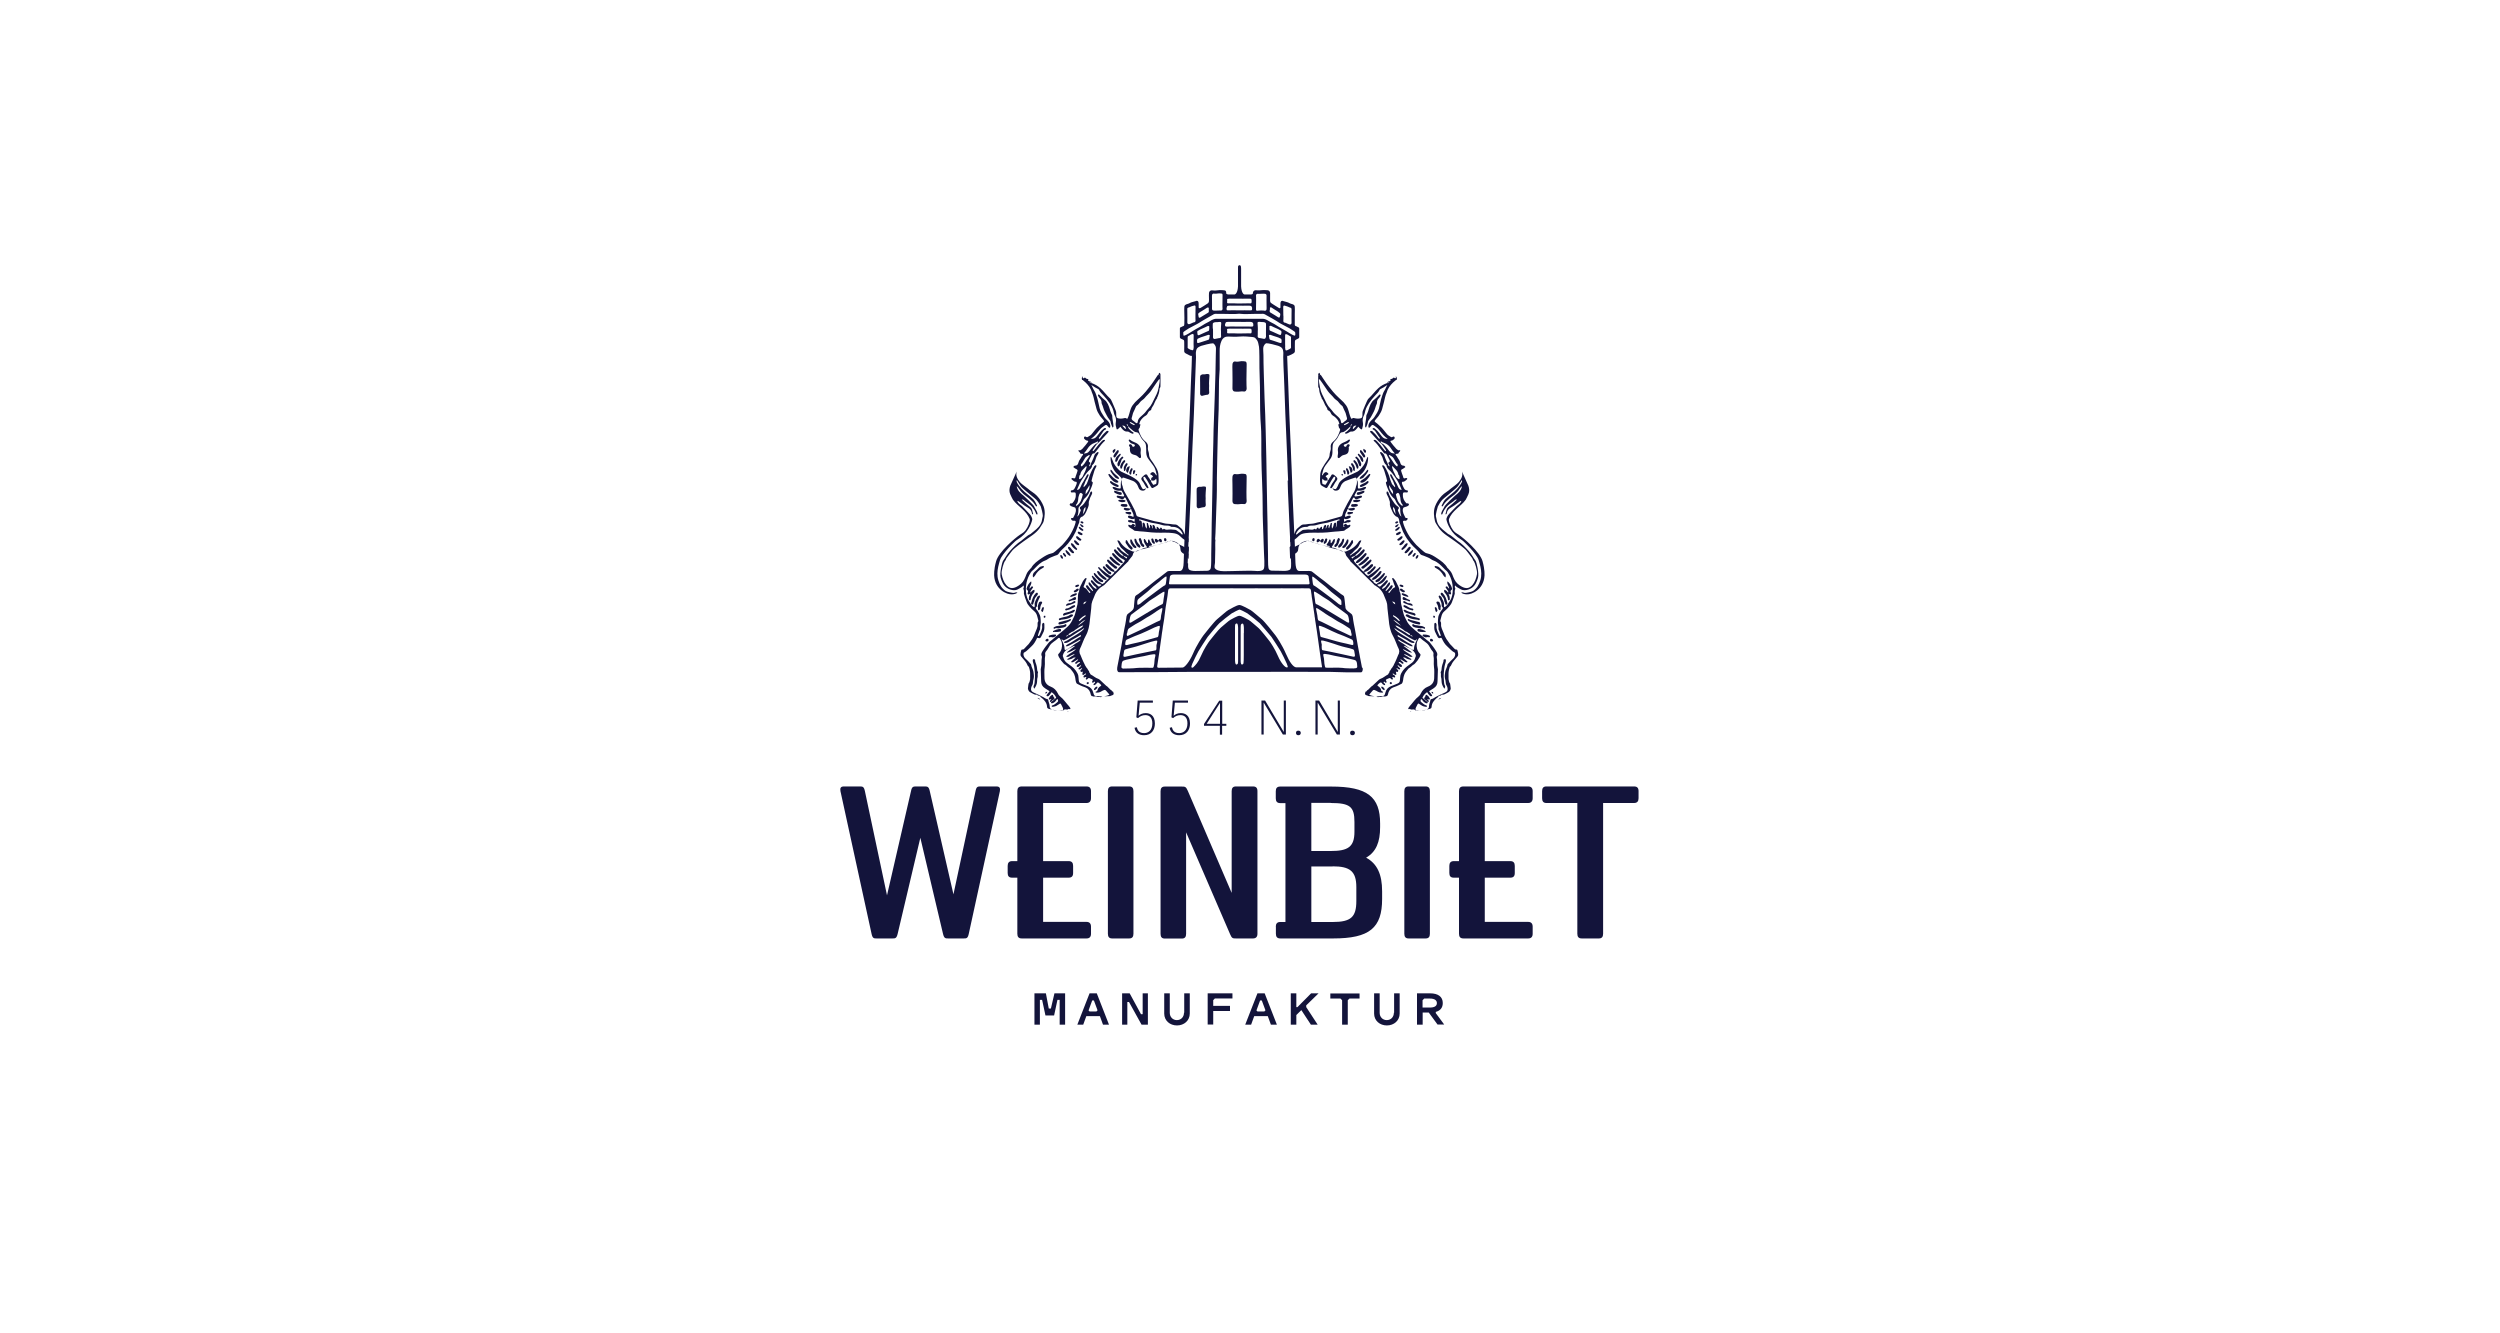 <?xml version="1.0" encoding="UTF-8"?><svg id="Ebene_2" xmlns="http://www.w3.org/2000/svg" viewBox="0 0 225 120"><defs><style>.cls-1{fill:none;}.cls-2{fill:#13143b;}</style></defs><g id="Logo_Export"><g id="Weinbiet_Logo"><g id="Logo_Export-2"><rect id="Background" class="cls-1" width="225" height="120"/></g><path class="cls-2" d="M139.17,70.78c-.26,0-.38.14-.38.42v.64c0,.28.12.43.38.43h2.79v11.77c0,.28.12.42.4.42h1.54c.26,0,.38-.14.38-.42v-11.77h2.79c.28,0,.4-.16.4-.43v-.64c0-.28-.12-.42-.4-.42h-7.89ZM130.44,78.57c0,.28.12.42.4.42h.47v5.05c0,.28.12.42.4.42h5.83c.26,0,.4-.14.4-.42v-.64c0-.28-.14-.43-.4-.43h-3.91v-3.98h2.3c.28,0,.4-.14.4-.42v-.64c0-.28-.12-.43-.4-.43h-2.3v-5.23h3.91c.26,0,.4-.16.4-.43v-.64c0-.28-.14-.42-.4-.42h-5.83c-.28,0-.4.14-.4.42v6.3h-.47c-.28,0-.4.16-.4.43v.64ZM126.39,84.04c0,.28.12.42.38.42h1.54c.26,0,.38-.14.38-.42v-12.84c0-.28-.12-.42-.38-.42h-1.54c-.26,0-.38.14-.38.42v12.84ZM119.77,72.27c1.75,0,2.13.35,2.13,1.71v.88c0,1.37-.59,1.73-2.13,1.73h-1.75v-4.33h1.75ZM119.94,77.97c1.54,0,2.13.43,2.13,1.87v1.25c0,1.44-.48,1.89-2.13,1.89h-1.92v-5h1.92ZM114.83,83.4v.64c0,.28.12.42.4.42h4.76c3.27,0,4.4-.95,4.4-3.55v-.69c0-1.54-.45-2.49-1.44-3.03.9-.52,1.26-1.4,1.26-2.75v-.33c0-2.39-1.14-3.32-4.4-3.32h-4.59c-.28,0-.4.14-.4.42v.64c0,.28.12.43.4.43h.47v10.7h-.47c-.28,0-.4.16-.4.43M111.25,84.46h1.52c.26,0,.4-.14.4-.42v-12.84c0-.28-.12-.42-.4-.42h-1.54c-.26,0-.38.14-.38.42v9.16l-3.95-9.19c-.16-.38-.26-.38-.55-.38h-1.52c-.26,0-.38.14-.38.42v12.84c0,.28.12.42.38.42h1.54c.26,0,.38-.14.38-.42v-9.14l3.96,9.17c.16.38.24.38.54.38M99.71,84.04c0,.28.12.42.38.42h1.54c.26,0,.38-.14.38-.42v-12.84c0-.28-.12-.42-.38-.42h-1.54c-.26,0-.38.14-.38.42v12.84ZM90.69,78.57c0,.28.12.42.4.42h.47v5.05c0,.28.12.42.4.42h5.83c.26,0,.4-.14.4-.42v-.64c0-.28-.14-.43-.4-.43h-3.91v-3.98h2.3c.28,0,.4-.14.4-.42v-.64c0-.28-.12-.43-.4-.43h-2.3v-5.23h3.91c.26,0,.4-.16.4-.43v-.64c0-.28-.14-.42-.4-.42h-5.83c-.28,0-.4.14-.4.42v6.3h-.47c-.28,0-.4.16-.4.43v.64ZM77.35,70.78h-1.4c-.28,0-.36.14-.31.42l2.8,12.84c.09.42.21.42.47.42h1.4c.26,0,.38,0,.48-.42l2.04-8.64,2.04,8.64c.1.42.22.42.48.42h1.37c.26,0,.38,0,.47-.42l2.8-12.84c.05-.28-.03-.42-.31-.42h-1.4c-.28,0-.4,0-.48.42l-1.99,9.29-2.13-9.29c-.09-.42-.22-.42-.48-.42h-.73c-.26,0-.4,0-.48.42l-2.16,9.38-1.99-9.38c-.09-.42-.21-.42-.48-.42"/><path class="cls-2" d="M103.76,63.06v.18h-1.18l-.11,1.18c.14-.13.35-.24.64-.24.37,0,.83.18.83.94,0,.59-.33,1.05-.97,1.05-.46,0-.79-.22-.86-.67l.2-.05c.06.25.19.53.66.53.35,0,.74-.22.74-.87,0-.54-.27-.75-.63-.75-.28,0-.49.11-.66.27l-.15-.07.12-1.51h1.36Z"/><path class="cls-2" d="M106.92,63.06v.18h-1.18l-.11,1.18c.14-.13.35-.24.64-.24.37,0,.83.18.83.94,0,.59-.33,1.05-.97,1.05-.46,0-.79-.22-.86-.67l.2-.05c.06.25.19.53.66.53.35,0,.74-.22.74-.87,0-.54-.27-.75-.63-.75-.28,0-.49.11-.66.27l-.15-.07.12-1.51h1.36Z"/><path class="cls-2" d="M109.8,65.32h-1.44v-.16l1.37-2.1h.27v2.08h.37v.18h-.38v.8h-.2v-.8ZM109.8,63.26l-1.2,1.88h1.2v-1.88Z"/><path class="cls-2" d="M113.73,63.23v2.88h-.2v-3.06h.33l1.68,2.83v-2.83h.19v3.06h-.27l-1.73-2.88Z"/><path class="cls-2" d="M116.85,66.17c-.13,0-.21-.07-.21-.21s.08-.2.21-.2.22.07.22.2-.08.21-.22.21Z"/><path class="cls-2" d="M118.59,63.23v2.88h-.2v-3.06h.33l1.68,2.83v-2.83h.19v3.06h-.27l-1.73-2.88Z"/><path class="cls-2" d="M121.72,66.17c-.13,0-.21-.07-.21-.21s.08-.2.21-.2.22.07.22.2-.08.21-.22.21Z"/><path class="cls-2" d="M112.2,32.8c0-.15-.03-.27-.14-.27,0,0-.28-.06-.51,0-.19.05-.42,0-.42,0-.11,0-.21.12-.21.27,0,0-.02.39,0,.63.02.24,0,1.54,0,1.54,0,.15.09.27.21.27,0,0,.29.03.46,0,.17-.03.4,0,.4,0,.11,0,.21-.12.21-.27,0,0-.03-.52-.02-.82.01-.3.02-1.35.02-1.35"/><path class="cls-2" d="M108.74,33.67s-.09-.03-.25.01c-.1.03-.19,0-.26.01-.17.05-.22.11-.22.22,0,0-.01.35,0,.52.01.17,0,1,0,1,0,.11.08.2.17.2,0,0,.18-.04.28-.07.11-.03.2-.03.2-.03.09,0,.17-.09.17-.2,0,0-.03-.38-.01-.59-.03-.23.03-.91.03-.91,0-.11-.01-.16-.11-.16"/><path class="cls-2" d="M112.2,42.93c0-.15-.03-.27-.14-.27,0,0-.28-.06-.51,0-.19.05-.42,0-.42,0-.11,0-.21.12-.21.27,0,0-.02.39,0,.63.02.24,0,1.54,0,1.54,0,.15.09.27.21.27,0,0,.29.03.46,0,.17-.03.4,0,.4,0,.11,0,.21-.12.21-.27,0,0-.03-.52-.02-.82.01-.3.02-1.35.02-1.35"/><path class="cls-2" d="M108.43,43.79s-.09-.03-.25.01c-.1.03-.19,0-.26.01-.17.05-.22.11-.22.22,0,0-.01.35,0,.52.01.17,0,1,0,1,0,.11.08.2.17.2,0,0,.18-.04.28-.07.11-.03.2-.03.2-.03.09,0,.17-.09.17-.2,0,0-.03-.38-.01-.59-.03-.23.03-.91.03-.91,0-.11-.01-.16-.11-.16"/><path class="cls-2" d="M121.89,60.16s-.89,0-1.08-.05c-.19-.04-1.37,0-1.49-.02-.12-.01-.15-.65-.16-.79-.01-.14-.09-.31-.06-.41.04-.13.89.11,1.01.13,0,0,.62.12.93.18.24.05.6.12.69.15.09.03.28.05.33.15.1.17.06.29.09.46.03.17-.14.2-.26.18M118.97,58.09c-.01-.14-.09-.32-.07-.42.04-.13,1.06.26,1.18.28,0,0,.68.24.99.3.24.05.59.14.68.18.09.03.13.1.14.21.01.11.02.12.05.29s-.04.19-.16.17c0,0-.8-.18-.99-.22-.19-.04-1.62-.35-1.75-.36-.12-.01-.07-.31-.09-.44M118.91,60.06c-.69,0-1.63,0-2.27,0-.25-.03-.58-.46-.91-1.23-.34-.79-.82-1.49-.94-1.65-.12-.16-.99-1.26-1.23-1.45-.24-.19-.85-.74-1-.82s-.8-.46-1.01-.46c-.25,0-.86.39-1.01.46s-.75.63-1,.82c-.24.19-1.11,1.29-1.23,1.45-.12.16-.6.86-.94,1.65-.34.78-.76,1.24-.93,1.25-.63,0-1.61.01-2.15.02-.12,0-.14-.06-.14-.1,0-.02,0-.04,0-.06,0-.04.16-1.09.17-1.12,0,0,.16-1.12.16-1.15,0,0,.03-.15.04-.27,0-.12.11-.73.11-.76,0,0,.06-.48.09-.6.03-.12.09-.58.1-.7,0-.12.17-1.24.2-1.36.03-.12.09-.59.1-.71,0-.03.01-.09.02-.16.02-.11.1-.15.18-.16.03,0,.05,0,.08,0,.1,0,.68,0,.68,0,.12,0,1.41,0,1.51,0,.1,0,.57,0,.57,0,.06,0,.38,0,.44,0,0,0,1.06,0,1.16,0,.1,0,.57,0,.57,0,.06,0,.97-.01,1.07,0,.1,0,.47,0,.57,0,.1,0,.57,0,.57,0,.06,0,.97-.01,1.07,0,.07,0,.38,0,.45,0,.1,0,.95,0,1.01,0,0,0,.53-.01.62,0,.06,0,1.02,0,1.02,0,.04,0,.91-.01,1.01,0,.02,0,.05,0,.08,0,.08.01.16.05.18.16,0,.07.06.43.06.43,0,.02.03.32.06.44.03.12.1.73.11.76,0,0,.08.48.09.6,0,.12.04.27.04.27,0,.02.03.31.06.43.03.12.24,1.63.24,1.63,0,.03.16,1.15.16,1.15,0,.03.13.89.14.94.01.07.04.22.04.24,0,.02,0,.05-.03.07M115.78,60.06c-.13-.01-.48-.36-.76-1.01-.28-.66-.68-1.24-.78-1.37-.1-.13-.82-1.05-1.02-1.2-.2-.16-.7-.62-.83-.68-.12-.06-.66-.38-.84-.38-.2,0-.72.32-.84.38s-.63.52-.83.68c-.2.16-.92,1.07-1.02,1.2-.1.13-.5.71-.78,1.37-.24.57-.49.82-.68,1-.03.02-.05.05-.12.04-.07-.01-.06-.11-.05-.13.02-.05.08-.23.08-.23.08-.2.47-.99.55-1.12.08-.13.7-1.12.83-1.29.13-.17.91-1.1,1.05-1.23.13-.13.95-.78,1.12-.89.15-.1.65-.34.7-.34s.55.24.7.34c.17.11.99.76,1.12.89.13.13.91,1.07,1.05,1.23.13.17.75,1.16.83,1.29.08.13.47.92.55,1.12.02.05.08.22.09.26,0,.03-.01.09-.09.08M111.94,56.97s0,.26,0,.3c0,.39,0,1.12,0,1.26,0,.07,0,.37,0,.42,0,.21,0,.76-.05.8-.08.08-.15.08-.19,0-.03-.05-.05-.23-.04-.33,0,0,0-.26,0-.47,0-.04,0-1.28,0-1.31,0,0,0-.62,0-.66,0-.21,0-.47,0-.47,0-.1,0-.29.05-.33.08-.08.15-.08.19,0,.03.05.05.23.05.33,0,0,0,.26,0,.47M111.43,56.97s0,.26,0,.3c0,.39,0,1.12,0,1.26,0,.07,0,.89,0,.89,0,.1,0,.29-.04.33-.08.08-.15.08-.19,0-.03-.05-.05-.23-.05-.33,0,0,0-.26,0-.47,0-.04,0-.26,0-.3,0-.39,0-1.12,0-1.26,0-.07,0-.37,0-.42,0-.21,0-.47,0-.47,0-.1,0-.29.04-.33.08-.08.15-.08.19,0,.03.05.05.23.05.33,0,0,0,.26,0,.47M104.01,58.53c-.12.01-1.55.33-1.75.36-.19.04-.99.22-.99.22-.12.02-.19,0-.16-.17s.04-.18.05-.29c.01-.11.04-.18.14-.21.09-.03.44-.13.68-.18.31-.07.99-.3.99-.3.12-.02,1.15-.41,1.18-.28.03.1-.06.28-.07.42-.01.14.04.43-.09.44M103.92,59.31c-.01.14-.04.78-.16.79-.12.01-1.3-.02-1.49.02-.19.04-1.08.05-1.08.05-.12.02-.29-.01-.26-.18.03-.17,0-.29.09-.46.05-.09.24-.11.33-.15.1-.03.45-.1.69-.15.31-.07.93-.18.93-.18.12-.02.97-.26,1.01-.13.03.1-.05.27-.06.41M101.28,57.85c.03-.16.04-.27.19-.31.1-.03.43-.21.66-.29.33-.12.79-.31,1.08-.45.29-.14,1.13-.57,1.17-.45.03.09-.06.41-.08.54-.01.13-.03.43-.12.45-.12.02-1.55.45-1.75.48-.19.03-.98.23-.98.23-.19.04-.19-.03-.17-.19M101.44,57c.03-.16.04-.37.19-.46.1-.06.56-.38.78-.48.35-.17.75-.48,1.04-.62.29-.15,1.13-.82,1.16-.7.03.09-.09.52-.11.65-.01.13-.03.45-.12.46-.12.02-1.46.73-1.64.8-.22.1-1.15.54-1.15.54-.21.11-.19-.03-.17-.19M101.66,55.81c.03-.16.05-.43.19-.52.1-.06.65-.5.85-.63.35-.23.7-.59.98-.74.29-.15,1.08-.77,1.12-.65.03.09-.07.54-.08.67-.01.13-.03.42-.12.44-.12.02-1.39.79-1.59.91-.2.13-1.19.72-1.19.72-.21.11-.19-.03-.17-.19M102.35,54.32c.01-.18-.02-.31.14-.44.14-.1.31-.26.51-.41.35-.25.72-.66,1-.85.29-.2.94-.85.98-.72.03.09,0,.17-.01.31-.01.14-.04.45-.13.47-.12.02-1.35.99-1.55,1.12-.2.14-.68.54-.68.54-.21.12-.26.14-.25-.03M105.31,51.86c.05-.15.26-.15.34-.15.01,0,.3,0,.3,0,.06,0,.97-.01,1.07,0,.1,0,1.12,0,1.12,0,.06,0,.38,0,.44,0,0,0,1.06,0,1.16,0,.1,0,.57,0,.57,0,.06,0,.97-.01,1.07,0,.1,0,.47,0,.57,0,.1,0,.95,0,1.01,0h1.64c.06,0,1.21,0,1.27,0,.05,0,.82,0,.82,0,.06,0,.73,0,.74,0,.08,0,.29,0,.34.15,0,.01.08.57.09.63,0,0,0,0,0,0,0,.07-.03.09-.09.1-.05,0-.12,0-.18,0,0,0-.61,0-.61,0-.03,0-.65,0-.77,0-.12,0-.42,0-.44,0h-.88s-1.04,0-1.04,0c-.02,0-1.04,0-1.04,0-.03,0-.65,0-.77,0-.12,0-1.44,0-1.44,0-.03,0-.65,0-.77,0-.12,0-1.4,0-1.4,0-.03,0-.65,0-.77,0-.12,0-.69,0-.81,0-.12,0-.74,0-.77,0,0,0-.73,0-.78,0-.06,0-.1-.03-.09-.1,0,0,.09-.63.09-.64M106.89,50.69c0-.15.03-.79.04-.94,0-.15.02-.79.04-1.08.03-.45.1-2.29.14-3.03s.08-2.04.09-2.39c0-.35.07-1.61.08-1.97,0-.37.06-1.33.07-1.7.01-.37.07-1.71.1-2.3.03-.59.08-2.21.09-2.49.01-.28.03-.7.04-1.01.01-.31.05-1.35.06-1.63,0-.27-.04-.35.02-.62.06-.28.34-.35.44-.4.1-.04.91-.25,1.06-.23.11.01.22.2.26.32.04.13-.01.52,0,.75,0,.23-.02,1.14-.03,1.63s-.05,1.56-.07,2.27c-.03.71-.09,2.34-.1,2.82,0,.48-.04,1.8-.06,2.57-.02.76-.03,1.77-.04,2.39-.01.62-.02,1.58-.04,2.21-.02.63-.04,1.98-.04,2.3,0,.32-.02,1.51-.03,1.71,0,.2.01,1.03-.04,1.25-.05.22-.22.25-.34.25-.13,0-.85.01-1.06.02-.2,0-.47-.03-.57-.15-.09-.1-.08-.38-.07-.53M107.17,31.49c-.06-.04-.2-.09-.25-.14-.05-.05-.03-.11-.03-.2,0,0,0-.3,0-.44,0-.13,0-.34,0-.34,0-.09.03-.13.15-.17.05-.02.09-.08.16-.1.11-.03.11-.05.15-.05.04,0,.08.05.08.13,0,0,0,.59-.01.76,0,.17.01.3.01.3,0,.09-.02.27-.08.28s-.11-.01-.17-.05M107.76,30.53c.02-.05.1-.08.16-.1,0,0,.09-.06.21-.09.12-.03.6-.2.6-.2.06-.02.16.01.15.06,0,.05-.03.1-.03.17,0,.07-.03.19-.09.21,0,0-.52.16-.62.2s-.25.08-.25.08c-.06.02-.15.03-.15-.06,0-.09-.02-.18.02-.27M108.83,29.56c.01.07,0,.19-.06.22,0,0-.5.21-.59.26-.09.05-.24.11-.24.11-.06.03-.15.04-.16-.05,0-.09-.04-.17-.02-.27.01-.05.09-.09.15-.11,0,0,.08-.07.2-.11.12-.04.57-.26.57-.26.06-.03.16,0,.16.05s-.02.1,0,.17M106.51,30.2s-.02-.22-.02-.27c0-.05.13-.13.2-.18,0,0,.17-.12.31-.2.14-.08.9-.46.96-.52.06-.06,1.17-.68,1.18-.69.01-.02.1-.05.11-.06.1-.06.25-.03.37-.03,0,0,.3-.01.53,0,.24,0,1.07.03,1.19,0,.06-.02.31-.02.38,0,.12.03.95.01,1.19,0,.24,0,.53,0,.53,0,.12,0,.27-.03.37.03.01,0,.1.04.11.06.02,0,1.13.63,1.18.69.06.06.81.43.96.52.14.08.31.2.31.2.07.04.2.13.2.18,0,.05.03.22-.02.27-.05.05-.38-.15-.45-.19,0,0-.19-.11-.29-.18-.11-.07-.65-.37-.73-.42-.11-.06-.38-.26-.57-.34-.13-.06-.33-.18-.48-.27-.09-.05-.24-.11-.4-.11-.11,0-.28,0-.4,0-.19,0-3.18,0-3.37,0-.12,0-.3,0-.4,0-.16,0-.31.07-.4.11-.16.1-.36.22-.48.27-.19.09-.46.29-.57.34-.09.05-.63.34-.73.42-.11.07-.29.18-.29.18-.07.04-.4.24-.45.19M106.85,27.82c0-.09.04-.13.2-.17.07-.02.11-.06.21-.09.14-.03.24-.07.24-.07.09,0,.1.07.1.15,0,0,0,.59-.01.76-.01.17.01.46.01.46,0,.09-.07.15-.15.15,0,0-.11.02-.18.07-.07.05-.26.1-.26.1-.09,0-.15-.07-.15-.15,0,0,.01-.74,0-.87-.01-.13,0-.36,0-.36M107.93,28.14s.12-.09.22-.14c.1-.05.49-.31.49-.31.05-.03.14-.02.15.03,0,.05,0,.11,0,.18.02.07.01.2-.04.23,0,0-.43.26-.51.31-.07.05-.21.13-.21.13-.05.03-.13.05-.15-.03-.02-.09-.03-.18-.04-.24-.02-.06.03-.12.08-.15M109.08,26.58c0-.09.07-.16.15-.16,0,0,.17.03.32,0,.17-.03.38,0,.38,0,.09,0,.1.07.1.16,0,0,0,.59-.01.76-.01.17.01.46.01.46,0,.09-.07.15-.15.15,0,0-.17-.02-.3,0-.13.02-.35,0-.35,0-.09,0-.15-.07-.15-.15,0,0,.01-.74,0-.87-.01-.13,0-.36,0-.36M110.43,27.58c.02-.06.13-.07.19-.07,0,0,.15-.01.26,0,.12,0,.58,0,.58,0,.03,0,.13,0,.15,0,0,0,.46.01.58,0,.12,0,.26,0,.26,0,.06,0,.15.02.19.07.04.05.06.15.05.24-.01.09-.05.11-.1.11,0,0-.15.01-.24,0s-.6,0-.6,0c-.06,0-.37,0-.42,0,0,0-.5-.02-.6,0-.09,0-.24,0-.24,0-.06,0-.09-.02-.1-.11-.01-.09.03-.19.05-.24M110.61,26.88s.15-.01.26,0c.12,0,.58,0,.58,0,.03,0,.13,0,.15,0,0,0,.46.01.58,0,.12,0,.26,0,.26,0,.06,0,.19,0,.19.07,0,.06.03.08.02.17-.01.09-.01.18-.07.18,0,0-.15.01-.24,0-.09,0-.6.01-.6.01-.06,0-.37,0-.42,0,0,0-.45-.02-.54-.01-.09,0-.24,0-.24,0-.06,0-.12-.02-.1-.11.02-.09,0-.19,0-.24,0-.06.13-.07.19-.07M113.04,26.59c0-.09.07-.15.15-.15,0,0,.17.02.3,0,.13-.02.35,0,.35,0,.09,0,.15.07.15.15,0,0-.01.74,0,.87.01.13,0,.36,0,.36,0,.09-.07.15-.15.15,0,0-.19-.04-.33-.03-.14,0-.37.03-.37.03-.09,0-.1-.07-.1-.15,0,0,0-.59.01-.76.01-.17-.01-.46-.01-.46M114.29,27.89c.02-.07,0-.13,0-.18,0-.05.1-.07.15-.03,0,0,.39.26.49.31.1.05.17.13.17.13.05.03.11.07.12.13.02.1-.02.18-.04.27-.02.09-.1.07-.15.03,0,0-.13-.07-.21-.13-.07-.05-.51-.31-.51-.31-.05-.03-.05-.16-.03-.23M115.5,28.41c-.01-.17-.01-.76-.01-.76,0-.09.02-.15.1-.15,0,0,.09.03.24.07.09.02.14.07.21.09.16.04.2.08.2.17,0,0,.01.22,0,.36-.01.13,0,.87,0,.87,0,.09-.07.15-.15.15,0,0-.18-.05-.26-.1-.07-.05-.18-.07-.18-.07-.09,0-.15-.07-.15-.15,0,0,.02-.29.01-.46M116.19,31.15c0,.09.02.14-.03.2-.05.05-.18.1-.25.14-.06.04-.11.05-.17.05s-.08-.2-.08-.28c0,0,.02-.13,0-.3,0-.17,0-.76,0-.76,0-.09.03-.13.07-.13.04,0,.04.01.15.05.07.02.11.08.16.1.12.04.15.08.15.17,0,0,0,.21,0,.34,0,.13,0,.44,0,.44M114.35,30.14s.47.17.6.2c.12.03.21.09.21.09.06.02.14.05.16.1.04.09.02.18.02.27s-.09.08-.15.06c0,0-.16-.04-.25-.08s-.62-.2-.62-.2c-.06-.02-.09-.14-.09-.21,0-.07-.02-.12-.03-.17,0-.05.09-.08.15-.06M114.24,29.38c0-.05.1-.07.16-.05,0,0,.45.22.57.26.12.04.2.11.2.11.06.03.13.06.15.11.03.1,0,.18-.02.27s-.1.07-.16.05c0,0-.15-.06-.24-.11-.09-.05-.59-.26-.59-.26-.06-.03-.07-.15-.06-.22.01-.07,0-.12,0-.17M113.92,30.35c0,.09-.07.15-.15.15,0,0-.17-.03-.25-.05-.1-.02-.18-.03-.18-.03-.09,0-.15-.07-.15-.15,0,0,.02-.29.01-.46.03-.18-.02-.71-.02-.71,0-.09.01-.13.1-.13,0,0,.08-.02.22.01.09.02.17,0,.24.01.16.04.2.08.2.17,0,0,.01.27,0,.4-.01.13,0,.78,0,.78M112.43,29.39c-.1,0-.66,0-.66,0-.07,0-.4,0-.47,0,0,0-.56-.02-.66,0s-.27,0-.27,0c-.06,0-.1-.02-.12-.11-.01-.09.04-.19.06-.24.02-.06.14-.07.2-.07,0,0,.16-.01.29,0,.13,0,.64,0,.64,0,.03,0,.14,0,.17,0,0,0,.51.01.64,0,.13,0,.29,0,.29,0,.06,0,.17.02.2.07.05.05.07.15.06.24-.01.09-.05.11-.12.11,0,0-.17.01-.27,0M110.42,29.65c0-.06.13-.07.19-.07,0,0,.15-.01.26,0,.12,0,.58,0,.58,0,.03,0,.13,0,.15,0,0,0,.46.01.58,0,.12,0,.26,0,.26,0,.06,0,.19,0,.19.07,0,.06.03.08.02.17-.01.09-.01.18-.07.18,0,0-.15.01-.24,0-.09,0-.6.01-.6.01-.06,0-.37,0-.42,0,0,0-.45-.02-.54-.01s-.24,0-.24,0c-.06,0-.12-.02-.1-.11.02-.09,0-.19,0-.24M109.15,29.57c-.01-.13,0-.4,0-.4,0-.09.04-.13.2-.17.07-.02.15.01.24-.01.14-.03.22-.01.22-.01.09,0,.1.04.1.13,0,0-.05.53-.02.71-.01.17.01.46.01.46,0,.09-.07.15-.15.15,0,0-.08,0-.18.03-.09.02-.25.05-.25.05-.09,0-.15-.07-.15-.15,0,0,.01-.64,0-.78M109.36,48.56c.05-.46.08-2.35.12-3.11.04-.76.05-2.1.04-2.46-.01-.36.05-1.65.04-2.03,0-.38.04-1.36.04-1.75s.06-1.76.08-2.37c.02-.61.02-2.27.03-2.56,0-.29.05-.72.06-1.04,0-.32,0-1.39,0-1.67s.03-.59.16-.88.34-.41.6-.4c.26,0,.62.04,1.04,0,.43-.04.87.02,1.14.04.26.02.28.12.39.24.12.13.17.4.21.64.04.23.04,1.43.04,1.94s.06,1.55.05,2.27c-.01.73.02,2.31.08,2.89.05.49.04,1.85.04,2.64s.05,1.82.07,2.46c.02.63.06,1.63.05,2.27-.01.65.05,2.04.06,2.37,0,.33.06,1.55.06,1.76s.09,1.16-.02,1.39c-.11.22-.52.21-.82.18-.3-.03-1.17,0-1.37,0s-.89.03-1.38.03-.73-.12-.82-.25c-.09-.13-.01-.36,0-.51,0-.15.01-.81.02-.97.02-.29-.02-.81.02-1.11M115.89,43.26c0,.35.05,1.65.09,2.39.04.74.1,2.58.14,3.03.02.29.03.93.04,1.08,0,.15.03.79.04.94,0,.15.01.43-.07.53-.1.12-.37.15-.57.15s-.93-.03-1.06-.02c-.13,0-.29-.03-.34-.25-.05-.22-.03-1.05-.04-1.25,0-.2-.02-1.39-.03-1.71,0-.32-.02-1.67-.04-2.3-.02-.63-.03-1.59-.04-2.21-.01-.62-.02-1.62-.04-2.39-.02-.76-.05-2.09-.06-2.57,0-.48-.07-2.11-.1-2.82-.03-.71-.06-1.77-.07-2.27s-.04-1.41-.03-1.63c0-.23-.05-.62,0-.75.04-.12.15-.3.26-.32.15-.02.96.19,1.06.23.1.04.38.12.44.4s.01.35.02.62c0,.28.04,1.31.06,1.63.01.31.03.73.04,1.01.01.28.06,1.9.09,2.49.03.59.09,1.93.1,2.3.01.37.06,1.33.07,1.7,0,.37.07,1.63.08,1.97M118.1,51.91c.04-.13.68.52.98.72.27.19.65.6,1,.85.2.14.37.3.51.41.17.13.13.26.14.44.01.17-.04.15-.25.03,0,0-.48-.4-.68-.54-.19-.13-1.43-1.1-1.55-1.12-.09-.02-.12-.33-.13-.47-.01-.14-.04-.22-.01-.31M121.22,55.29c.14.09.17.36.19.52.03.16.05.3-.17.19,0,0-.99-.59-1.19-.72-.19-.12-1.46-.89-1.59-.91-.09-.01-.11-.31-.12-.44-.01-.13-.11-.58-.08-.67.04-.12.83.5,1.12.65.29.15.64.51.98.74.2.13.75.57.85.63M121.63,57c.03.16.05.3-.16.19,0,0-.93-.45-1.15-.54-.18-.08-1.52-.78-1.64-.8-.09-.01-.1-.33-.12-.46-.01-.13-.13-.56-.11-.65.04-.12.87.55,1.16.7.29.15.7.46,1.04.62.22.1.68.42.78.48.15.09.16.3.19.46M121.79,57.85c.03.16.02.23-.16.19,0,0-.79-.2-.98-.23-.19-.03-1.62-.46-1.75-.48-.09-.01-.1-.32-.12-.45-.01-.13-.1-.45-.08-.54.04-.12.88.31,1.17.45.29.14.74.33,1.08.45.23.08.56.26.66.29.15.04.16.15.19.31M122.58,60.09h0s0,0,0,0c0-.03-.01-.07-.02-.11,0,0,0,0,0-.01-.06-.3-.1-.52-.14-.72-.1-.52-.36-1.9-.4-2.19-.03-.25-.12-.61-.17-.89-.03-.15-.06-.35-.06-.35-.03-.22-.03-.47-.18-.58-.05-.03-.14-.11-.21-.16-.16-.12-.3-.25-.31-.39,0-.07,0-.1-.02-.18-.01-.12-.07-.76-.11-.84-.06-.1-.23-.17-.26-.2-.15-.12-.3-.23-.39-.3-.29-.22-.83-.62-.98-.76-.13-.12-.34-.26-.5-.38-.15-.11-.62-.48-.77-.6,0,0,0,0,0,0,0,0,0,0,0,0,0,0,0,0,0,0,0,0,0,0,0,0h0s-.12-.04-.18-.04c0,0-.15-.01-.27,0-.12,0-.61,0-.61,0h-.09c-.28-.03-.3-.54-.31-.63,0-.03,0-.09-.01-.14,0-.23-.03-.72-.03-.85,0-.15-.02-.79-.04-1.08-.03-.45-.1-2.29-.14-3.03s-.08-2.04-.09-2.39c0-.35-.07-1.61-.08-1.97,0-.37-.06-1.33-.07-1.7-.01-.37-.07-1.71-.1-2.3-.03-.59-.08-2.21-.09-2.49-.01-.28-.03-.7-.04-1.01-.01-.31-.05-1.35-.06-1.63,0-.06,0-.1,0-.14.1.01.17-.02.26-.07.1-.06.31-.13.38-.22.07-.08.05-.17.05-.3,0,0-.01-.44,0-.65,0,0,0-.01,0-.02,0-.14.05-.17.07-.18.01,0,.05-.03.07-.04,0,0,0,0,0,0,.06-.03.18-.08.22-.12.04-.05.03-.1.03-.17,0,0,0-.26,0-.38,0-.12,0-.3,0-.3,0-.07-.03-.11-.13-.15-.04-.01-.08-.05-.14-.07-.03,0-.05-.02-.06-.02,0,0-.02-.01-.02-.01,0,0,0,0,0,0,0,0,0,0,0,0-.02-.01-.06-.05-.05-.17,0,0,0,0,0-.01,0-.36,0-.77,0-.9.02-.23,0-.62,0-.62,0-.15-.07-.23-.34-.29-.12-.03-.2-.11-.36-.15-.25-.06-.41-.12-.41-.12-.15,0-.18.12-.18.27,0,0,0,.12,0,.29,0,.04,0,.08-.02.09-.06.05-.1.01-.2-.05h0s-.04-.03-.06-.04c-.1-.05-.49-.31-.49-.31h0c-.06-.04-.14-.07-.16-.22,0-.36,0-.73,0-.73,0-.14-.11-.25-.25-.25,0,0-.35-.03-.56,0-.21.03-.49,0-.49,0-.14,0-.25.11-.25.25h0s0,.01,0,.02c0,.04-.02.1-.16.11-.04,0-.08,0-.11,0-.08,0-.29,0-.48,0-.1,0-.28-.18-.31-.72,0-.11,0-.2,0-.2,0-.04,0-.88,0-1.04,0-.17,0-.37,0-.37,0-.08-.01-.22-.05-.26-.05-.06-.11-.06-.19,0-.04.03-.05.18-.04.26,0,0,0,.21,0,.37,0,.17,0,1,0,1.04,0,0,0,.08,0,.2-.03.53-.2.7-.3.72-.2,0-.43,0-.52,0-.02,0-.04,0-.07,0-.15-.02-.17-.08-.17-.11,0-.01,0-.02,0-.03,0-.13-.04-.23-.17-.23,0,0-.34-.05-.62,0-.23.04-.51,0-.51,0-.14,0-.25.11-.25.25,0,0-.02.36,0,.58,0,0,0,.01,0,.02,0,0,0,.02,0,.02.01.24-.08.28-.15.33,0,0,0,0,0,0-.03.02-.39.26-.49.31-.04.02-.09.05-.13.08-.06.03-.1.03-.14,0-.01,0-.02-.04-.02-.09,0-.17,0-.29,0-.29,0-.15-.03-.27-.18-.27,0,0-.16.06-.41.12-.16.04-.24.12-.36.15-.28.07-.34.15-.34.29,0,0-.02.38,0,.62.01.12.01.53,0,.9,0,0,0,0,0,.01,0,.12-.03.16-.05.17,0,0,0,0,0,0,0,0,0,0,0,0,0,0-.01,0-.02.01-.01,0-.03.02-.06.02-.06.02-.1.06-.14.07-.11.03-.13.07-.13.15,0,0,0,.18,0,.3,0,.12,0,.38,0,.38,0,.07-.01.12.03.17.04.05.16.09.22.12t0,0s.05.03.07.04c.02,0,.07.03.07.18,0,0,0,.01,0,.02.01.21,0,.65,0,.65,0,.13-.02.22.05.3.07.08.28.15.38.22.09.05.16.08.26.07,0,.04,0,.09,0,.14,0,.28-.04,1.31-.06,1.63-.01.31-.03.73-.04,1.01-.01.28-.06,1.9-.09,2.49-.03.59-.09,1.93-.1,2.3-.01.37-.06,1.33-.07,1.7,0,.37-.07,1.63-.08,1.97,0,.35-.05,1.65-.09,2.39-.04.74-.1,2.58-.14,3.03-.02.29-.03.93-.04,1.08,0,.13-.02.61-.03.85,0,.05,0,.11-.01.14,0,.09-.02.59-.31.63h-.09s-.49,0-.61,0c-.12,0-.27,0-.27,0-.05,0-.14.02-.18.04h0s0,0,0,0c0,0,0,0,0,0,0,0,0,0,0,0h0c-.15.12-.63.49-.77.6-.15.12-.37.26-.5.38-.15.14-.68.54-.97.76-.09.07-.24.19-.39.3-.04.03-.2.1-.26.2-.05.08-.1.72-.11.84,0,.08,0,.11-.02.18-.01.14-.15.27-.31.39-.07.05-.16.13-.21.16-.15.11-.15.35-.18.58,0,0-.03.2-.06.35-.05.27-.14.64-.17.89-.04.29-.29,1.67-.4,2.19-.04.21-.08.43-.14.72,0,0,0,0,0,.01,0,.04-.02.07-.02.11,0,0,0,0,0,0-.04.27.06.4.16.41.08,0,.21,0,.31,0h0c.32,0,1.49-.01,1.84-.01.35,0,.83,0,1.14,0,.32,0,2.16-.02,2.83-.02.67,0,2.19,0,2.61,0,.42,0,1.51,0,1.93,0,.42,0,1.84,0,2.24,0,.39,0,1.87-.02,2.71-.01.84,0,2.93,0,3.44.01.33,0,1.31.04,1.48.04.04,0,.09,0,.15,0,0,0,.02,0,.03,0,.12,0,.53,0,.63,0s.31,0,.43,0c.11,0,.2-.14.16-.41"/><path class="cls-2" d="M104.77,48.54s0-.12.07-.11c.09,0,.13.06.14.15,0,.07-.02.13-.1.13-.1,0-.11-.08-.12-.17"/><polyline class="cls-2" points="100.31 51.47 100.3 51.47 100.31 51.47 100.31 51.47"/><polyline class="cls-2" points="97.5 56.28 97.51 56.27 97.51 56.27 97.51 56.27 97.5 56.28"/><polygon class="cls-2" points="97.97 34.51 97.97 34.51 97.97 34.51 97.97 34.51"/><polygon class="cls-2" points="97.92 34.46 97.92 34.46 97.92 34.47 97.92 34.46"/><polygon class="cls-2" points="98.09 34.63 98.09 34.63 98.09 34.63 98.09 34.63"/><polyline class="cls-2" points="101.14 50.05 101.14 50.05 101.14 50.05 101.14 50.05 101.14 50.05"/><polyline class="cls-2" points="97.63 60.87 97.63 60.87 97.63 60.87 97.63 60.87 97.63 60.87"/><polygon class="cls-2" points="97.5 54.4 97.51 54.39 97.51 54.39 97.51 54.39 97.5 54.4"/><polyline class="cls-2" points="92.16 44.82 92.16 44.83 92.16 44.83 92.16 44.82 92.16 44.82"/><polyline class="cls-2" points="97.34 60.7 97.34 60.7 97.34 60.7 97.34 60.7 97.34 60.7"/><polyline class="cls-2" points="96.17 57.15 96.17 57.15 96.17 57.15 96.17 57.15 96.17 57.15"/><polyline class="cls-2" points="97.63 43.07 97.63 43.07 97.63 43.07 97.63 43.07 97.63 43.07"/><polyline class="cls-2" points="91.49 45.24 91.49 45.24 91.49 45.24 91.49 45.24 91.49 45.24"/><path class="cls-2" d="M101.32,38.62c.02-.22-.11-.34-.32-.31.1.1.19.21.28.3,0,0,.03,0,.04,0M101.66,38.01c.1.13.25.17.39.25.02.01.06,0,.07-.02.01-.03,0-.06-.03-.07-.1-.06-.2-.12-.31-.17-.04-.02-.08-.02-.12.02M104.38,34.13c-.05,0-.08.02-.1.05-.11.16-.23.31-.33.47-.12.19-.25.38-.38.56-.16.22-.38.39-.55.61-.09.12-.24.19-.34.29-.11.11-.18.25-.3.34-.07.05-.14.11-.16.18-.06.16-.14.31-.21.46-.07.14-.08.29-.13.43-.08.18-.03.27.15.38.05.03.09.07.13.11.17.15.23.06.24-.08.02-.18.12-.29.23-.4.15-.14.32-.27.45-.43.09-.11.17-.23.27-.33.14-.14.26-.31.34-.48.13-.28.27-.55.41-.83.16-.33.19-.69.26-1.04.02-.09.01-.19.02-.29M104.36,33.84s.02-.02.02-.03c0-.02.01-.03,0-.05,0,.01-.01.03-.02.04,0,.01,0,.03,0,.04h-.01s.01,0,.01,0ZM103.61,43.16c-.03-.13.04-.2.17-.24-.05-.09-.09-.17-.19-.19-.08-.02-.08-.09-.03-.14.14-.14.25-.13.37,0,.05.06.09.13.13.2.04-.02.05-.05.04-.07-.07-.28-.12-.57-.3-.81-.14-.19-.28-.39-.43-.58-.14-.17-.2-.38-.21-.59,0-.21,0-.42-.02-.62-.01-.19-.11-.34-.24-.46-.1-.1-.17-.2-.23-.31-.05-.11-.11-.21-.17-.31-.06-.09-.12-.13-.23-.14-.11-.01-.22-.07-.31-.15-.16-.12-.29-.25-.43-.39q-.01-.19-.16-.2c.09.04.05.17.16.2,0,.1.03.19.11.26.11.09.19.22.33.28.04.01.06.06.04.11-.02.03-.06.03-.1.02-.08-.02-.16-.06-.22-.1-.07-.05-.15-.1-.23-.09-.24.02-.38-.13-.51-.29-.04-.04-.07-.09-.12-.15-.08.1-.15.17-.24.23-.05.03-.08.02-.1-.03-.05-.19-.11-.37-.07-.57.05-.23.01-.45-.1-.66-.07-.13-.08-.28-.12-.41-.07-.26-.2-.47-.34-.69-.16-.24-.35-.46-.54-.67-.15-.16-.32-.31-.41-.52-.01-.03-.05-.05-.08-.07-.18-.09-.36-.19-.52-.31-.06-.04-.14-.06-.22-.04h0c.01-.1-.05-.12-.13-.13h0s-.02-.04-.04-.04h0c.09-.13.09-.13.21-.06.04.02.06.07.12.05.28.1.54.24.77.45.32.28.56.64.87.92.09.08.14.2.19.31.12.26.22.52.33.78.06.13.05.27.05.41,0,.23.06.3.29.32.08,0,.15.01.23,0,.09-.02.18-.02.26-.05.08-.03.14.08.23.06.15-.28.19-.6.3-.89.08-.23.23-.41.39-.59.12-.13.26-.24.39-.37.2-.19.4-.38.57-.59.24-.31.5-.6.71-.93.11-.18.25-.35.36-.54.05-.01.09-.03.08-.09h0s.05-.08.04-.13h0c.15.03.13.15.13.25.01.31,0,.62,0,.94,0,.06,0,.11-.04.16-.05.06-.05.13-.05.2-.02.21-.08.4-.16.59,0,0,0,.02-.01.02-.04.03-.04.08-.04.13-.01.02-.03.03-.04.05-.12.17-.19.37-.28.56-.07.14-.2.26-.22.44-.02.01-.03.02-.05.04-.15.05-.22.18-.28.32-.08.15-.25.19-.36.3-.16.15-.3.3-.35.52-.01.05-.07.13.06.12,0,0,.03.04.02.05-.07.1-.02.24-.12.32-.05.04-.06.09-.05.15.12.39.28.76.61,1.02.19.15.27.32.23.57-.02.13.03.27.07.41.01.06.03.12.03.18,0,.18.07.33.17.48.17.24.35.49.49.75.11.2.19.41.19.65,0,.23.04.46,0,.69-.01.09-.03.16-.1.22-.12.1-.26.15-.39.23-.07.04-.13,0-.17-.07-.12-.22-.25-.43-.38-.65-.05-.08-.1-.16-.16-.24-.02-.03-.07-.05-.11-.04-.06.01-.04.07-.04.1,0,.07.02.14.06.2.05.07.09.14.14.2.12.14.17.31.26.47-.02.01-.04.03-.04.06,0,0-.01,0-.02,0-.05,0-.09,0-.12-.06-.08-.12-.17-.24-.23-.37-.04-.08-.09-.15-.15-.22-.13-.17-.13-.25.02-.39.06-.05.11-.1.17-.15.12-.09.23-.08.28.06.06.15.2.25.24.4,0,0,.04,0,.06.01-.01.14.09.23.15.33.02.04.06.11.11.08.08-.06.22-.02.23-.14.02-.12.04-.25-.02-.41-.13.2-.29.21-.47.14"/><path class="cls-2" d="M98.26,34.45c-.06.02-.08-.03-.12-.05-.12-.07-.12-.07-.21.06-.05,0-.07-.02-.06-.07,0-.04.01-.08.02-.12.15.02.28.06.37.18"/><path class="cls-2" d="M97.58,34.13s-.03.01-.04.01c-.05,0-.08.1-.14.05-.04-.04-.03-.1,0-.15.07.01.12.07.18.1"/><path class="cls-2" d="M93.36,62.81c.11.01.21.05.26.16-.1-.04-.18-.1-.26-.16"/><path class="cls-2" d="M97.8,34.24c-.05,0-.11.01-.12-.06.05,0,.11,0,.12.06"/><path class="cls-2" d="M96.05,64.04s.07-.06.12-.03c-.04.03-.08.03-.12.03"/><path class="cls-2" d="M97.66,34.17s-.05,0-.06-.04c.03,0,.05.01.06.04"/><path class="cls-2" d="M97.39,34.02s-.03.02-.05.02c0-.04.02-.05.05-.02"/><path class="cls-2" d="M100.13,38.48c-.06-.17-.15-.32-.17-.49,0-.09-.07-.17-.13-.25-.17-.21-.27-.46-.4-.69-.12-.22-.15-.47-.26-.69-.02-.04-.03-.08-.03-.12.02-.2-.1-.33-.21-.45-.05-.06-.08-.12-.11-.19-.02-.04,0-.07.03-.09.03-.02.07-.01.09.02.09.09.18.19.27.28.11.12.26.2.36.33.11.15.19.31.25.49.07.24.14.49.26.71,0,.02.02.04.02.06,0,.33.11.64.11.97,0,.04-.02.08-.08.12"/><path class="cls-2" d="M101.69,40.35c.03-.07-.01-.13-.05-.19-.03-.05-.06-.11,0-.15.06-.04.12-.04.17,0,.05.04.08.09.1.15.02.05.06.06.1.05.07,0,.11-.06.13-.12.02-.04-.03-.08-.06-.09-.06-.03-.13-.05-.19-.07-.13-.03-.21-.13-.28-.23-.03-.04-.04-.09,0-.13.04-.03.08,0,.11.02.14.11.3.18.47.25.29.12.55.39.47.81-.02.12.01.26.03.39,0,.07.02.15-.06.18-.07.03-.12-.02-.16-.07-.1-.09-.18-.17-.33-.2-.41-.09-.44-.24-.46-.62"/><path class="cls-2" d="M93.08,61.98c-.07-.12-.08-.21-.04-.28.09-.15.07-.32.09-.49.05-.41,0-.83-.06-1.23-.02-.13-.06-.25-.1-.38-.02-.06-.02-.12-.02-.18,0-.05.02-.1.09-.09.06,0,.12.02.12.09-.01.15.08.27.11.41.04.13.06.25.07.38,0,.08.01.15.05.22.02.03.04.07.03.1-.06.15.01.3-.04.45-.04.11-.03.22-.04.33,0,.24-.1.45-.25.67"/><path class="cls-2" d="M92.73,53.43s-.06.02-.07.03c-.04.03-.07.07-.13.03-.05-.03-.06-.08-.04-.13.06-.12.05-.21-.06-.28-.03-.02-.05-.07-.04-.11.07-.25.19-.47.41-.65.1.25-.15.41-.14.67.09-.08.11-.14.16-.19.05-.04.09-.03.13,0,.05.03.03.08,0,.11-.05.08-.11.16-.17.24-.04.05-.07.11-.02.19.08-.12.17-.23.33-.26.04.12.02.2-.06.29-.15.16-.24.35-.27.57,0,.04,0,.08-.06.09-.06,0-.09-.03-.1-.08,0-.09,0-.18.02-.27.03-.07.05-.14.09-.23"/><path class="cls-2" d="M92.97,51.96c-.06-.22.01-.38.16-.51.13-.12.27-.23.39-.37.08-.09.23-.12.36-.14.03,0,.05.01.07.04.01.03,0,.06-.02.08-.03.03-.06.06-.1.07-.29.15-.51.37-.67.66-.04.08-.1.12-.19.18"/><path class="cls-2" d="M95.41,55.82c-.05,0-.1,0-.11-.06-.01-.05,0-.1.06-.11.1-.03.2-.07.3-.09.22-.05.45-.07.64-.22.02-.01.04-.02.06-.03.07-.01.16-.05.2.04.04.09-.05.11-.1.15-.25.17-.54.23-.84.26-.08,0-.15.02-.21.05"/><path class="cls-2" d="M100.15,50c.11.13.22.26.34.38.1.09.22.17.33.25.04.03.09.04.14.05.03,0,.07,0,.09-.03.02-.04,0-.07-.03-.11-.08-.11-.19-.18-.29-.27-.15-.14-.31-.27-.45-.43-.04-.05-.1-.09-.16-.05-.06.04-.03.11,0,.17,0,.01.02.02.03.03"/><path class="cls-2" d="M92.82,54.24c.07-.32.17-.62.41-.86.04-.04.08-.05.13-.03.06.03.05.08.04.13,0,.06-.05.09-.09.14-.1.13-.22.25-.22.43,0,.09-.08.17-.09.27,0,.05-.04.11-.11.1-.07-.01-.08-.06-.09-.12,0-.02,0-.04,0-.06"/><path class="cls-2" d="M99.93,50.32c.2.25.43.44.72.57.08.03.13.01.18-.05-.03-.03-.04-.07-.08-.09-.18-.13-.34-.28-.51-.43-.06-.05-.12-.11-.18-.17-.04-.04-.11-.08-.17-.02-.05.05-.02.1,0,.15,0,.01.01.02.02.03"/><path class="cls-2" d="M100.3,51.15s.09.04.14.03c.06,0,.1-.04.11-.11,0-.03-.01-.05-.04-.07-.25-.14-.42-.37-.65-.54-.06-.04-.12-.16-.2-.07-.08.08.02.15.06.21.16.22.38.36.58.53"/><path class="cls-2" d="M100.51,43.45c-.18-.03-.34-.15-.48-.31-.09-.11-.19-.22-.25-.36-.02-.04-.06-.07,0-.11.04-.03.09-.01.11.02.06.07.14.11.19.18.12.14.27.24.42.33.05.03.11.06.14.12.04.08,0,.13-.13.12"/><path class="cls-2" d="M95.27,56.57c-.12-.04-.25-.07-.37.02-.02.02-.06,0-.07-.03-.02-.04-.01-.09.03-.11.09-.04.18-.1.29-.11.13-.01.26-.03.39-.06.1-.02.22,0,.31-.09.03-.03.08-.02.11.01.04.04.02.09,0,.13-.03.06-.08.07-.13.1-.18.09-.38.07-.57.12"/><path class="cls-2" d="M95.4,56.2s-.13.02-.14-.06c-.01-.08.03-.14.13-.16.17-.04.35-.08.52-.13.13-.03.26-.05.37-.13.04-.02.06-.02.09.01.02.03.02.06,0,.09-.03.03-.06.07-.09.08-.27.14-.54.26-.86.29"/><path class="cls-2" d="M99.49,52.19s.07.01.09-.02c.02-.03.03-.07,0-.1-.02-.03-.05-.06-.09-.09-.2-.15-.39-.31-.54-.51-.03-.05-.09-.07-.14-.08-.05,0-.07.02-.07.06,0,.04.02.08.04.12.09.21.28.32.42.47.08.08.18.1.27.15"/><path class="cls-2" d="M99.3,52.29s-.03-.06-.06-.08c-.05-.03-.09-.06-.14-.09-.2-.13-.34-.33-.51-.49-.03-.03-.06-.09-.12-.05-.06.05-.02.1,0,.15,0,.01.01.02.02.04.1.2.29.32.41.49.06.09.18.1.28.13.06.02.1-.03.11-.09"/><path class="cls-2" d="M101.31,48.77c0-.07-.01-.13.04-.15.07-.02.11.04.12.08.09.22.26.38.42.55.06.06.06.13.01.19-.05.06-.11.02-.16-.02-.13-.11-.23-.24-.31-.38-.05-.09-.15-.17-.13-.27"/><polygon class="cls-2" points="100.31 51.47 100.3 51.47 100.3 51.47 100.31 51.47"/><path class="cls-2" d="M100.3,51.47c.01-.09-.02-.17-.1-.21-.15-.07-.22-.21-.35-.29-.07-.05-.1-.14-.18-.17-.05-.02-.1-.07-.15,0-.04.05-.03.11,0,.16.22.23.43.48.77.52"/><path class="cls-2" d="M99.95,42.26c.07.03.12.07.14.11.12.2.3.34.48.49.11.09.18.21.13.23-.08.04-.15-.03-.23-.05-.11-.03-.15-.14-.22-.21-.11-.1-.18-.23-.26-.34-.05-.06-.07-.14-.03-.22"/><path class="cls-2" d="M96.74,54.95c-.04.08-.09.16-.19.19-.17.06-.34.12-.51.17-.09.03-.18.03-.25.09-.04.03-.08.02-.1-.02-.03-.04-.02-.08,0-.12.06-.08.15-.11.24-.12.22-.04.43-.11.62-.22.04-.02.09-.05.14-.04.03,0,.05.01.06.06"/><path class="cls-2" d="M99.32,51.17c.12.18.3.3.44.46.03.03.09.05.13.06.09.02.13-.02.12-.11,0-.06-.04-.1-.1-.12-.09-.03-.16-.09-.21-.16-.08-.11-.21-.16-.27-.29-.01-.03-.05-.04-.12-.04-.03,0-.07.03-.05.09.01.04.03.08.06.11"/><path class="cls-2" d="M102.49,48.57c0-.1.05-.12.1-.14.05-.02.08.02.09.06.03.09.1.16.1.27,0,.1.06.18.14.24.04.03.07.07.06.12,0,.04,0,.09-.04.11-.04.02-.07,0-.1-.02-.13-.06-.18-.18-.23-.3-.05-.12-.09-.25-.12-.35"/><path class="cls-2" d="M102.15,48.48c.06,0,.11.03.12.09.04.19.16.33.29.47.03.03.05.07.07.11.02.04,0,.08-.02.12-.03.04-.07.03-.11,0-.13-.06-.22-.18-.28-.3-.06-.13-.13-.26-.12-.41,0-.04,0-.07.05-.08"/><path class="cls-2" d="M101.79,48.55s.03,0,.04.01c.02.01.03.03.04.05.08.21.2.4.36.55.05.04.07.09.02.14-.04.05-.1.02-.15,0-.12-.04-.17-.16-.24-.25-.09-.12-.15-.26-.14-.42,0-.04.01-.08.07-.09"/><path class="cls-2" d="M100.53,43.82c-.21-.07-.43-.17-.59-.35-.02-.02-.03-.05-.04-.07-.01-.03,0-.07.03-.09.03-.03.07-.02.09,0,.17.16.4.21.59.33.05.03.08.06.07.12-.02.07-.08.07-.15.07"/><path class="cls-2" d="M100.56,41.79s.01-.08.03-.12c.07-.2.19-.38.35-.53.05-.05.09-.07.14,0,.04.05.01.1-.03.12-.08.05-.12.11-.14.22-.03.13-.12.25-.14.39,0,.02-.02.04-.03.05-.02.02-.05.05-.09.05-.04,0-.05-.04-.06-.07-.01-.03-.02-.07-.02-.11"/><path class="cls-2" d="M94.62,62.9c-.08.02-.15.11-.21.04-.07-.08.04-.13.06-.2.02-.06.09-.1.14-.15.11-.09.14-.09.18.04.01.04.02.08.05.11.09.1.09.13,0,.21-.08.06-.17.11-.23.2-.02.03-.06.04-.09.02-.03-.03-.04-.07-.02-.11.03-.05.11-.06.12-.17"/><path class="cls-2" d="M93.4,54.64c-.02-.12.06-.25.1-.39.02-.08.09-.1.16-.11.1-.02.17.06.12.15-.1.15-.16.3-.16.48,0,.03-.03.06-.05.09-.03.03-.05.07-.1.06-.05-.01-.05-.06-.05-.1,0-.05,0-.1,0-.18"/><path class="cls-2" d="M96.66,49.74s-.02.05-.05.05c-.04,0-.09,0-.12-.02-.16-.11-.28-.26-.37-.43-.02-.04,0-.08.03-.11.04-.03.08-.03.12,0,.03.02.05.04.08.07.09.11.17.23.27.33.03.03.05.07.05.11"/><path class="cls-2" d="M96,54.94c-.06,0-.11,0-.13-.06-.01-.06.03-.1.08-.11.22,0,.38-.15.56-.25.04-.02.09-.03.14-.05.03-.01.07-.02.09.01.03.05.03.1-.01.13-.05.04-.1.07-.16.1-.18.1-.37.18-.57.21"/><path class="cls-2" d="M100.68,40.64s0,.04-.01.06c-.09.14-.19.28-.28.42-.03.05-.08.08-.14.03-.05-.04-.05-.09-.03-.15.08-.17.2-.31.32-.45.03-.03.06-.06.11-.03.03.02.03.06.04.11"/><path class="cls-2" d="M100.81,42.03c.03-.24.16-.43.33-.6.03-.03.06-.02.1,0,.03.02.03.05.03.07-.01.04-.02.09-.05.11-.13.13-.17.3-.23.46-.02.05-.01.12-.09.11-.08-.01-.07-.09-.08-.16"/><path class="cls-2" d="M100.45,41.59c-.06-.03-.09-.08-.08-.14.01-.12.05-.24.12-.33.08-.1.19-.18.28-.27.02-.02.05-.03.07,0,.03.02.04.05.02.09-.02.03-.04.06-.06.08-.08.1-.15.2-.18.32-.03.1-.1.18-.17.25"/><path class="cls-2" d="M96.94,49.43c-.02.06-.06.09-.11.05-.19-.13-.37-.28-.45-.51,0-.03,0-.06.03-.07.02-.02.05-.02.08,0,.06.04.12.07.16.13.08.11.16.22.26.32.03.03.04.06.04.09"/><path class="cls-2" d="M100.79,44.54c-.15-.05-.32-.1-.47-.2-.05-.04-.06-.09-.04-.15.02-.05.07-.02.11-.01.15.03.29.11.46.12.07,0,.12.07.11.15,0,.08-.08.09-.17.09"/><path class="cls-2" d="M104.23,48.67s.04-.05.05-.07c.03-.07.09-.12.16-.1.08.02.12.09.13.17,0,.05.01.1-.04.13-.04.02-.09,0-.12-.02-.09-.1-.16-.09-.24.02-.04.06-.13.04-.18-.03-.02-.03-.04-.06-.04-.09-.02-.06-.04-.13.03-.17.06-.04.12-.01.17.04.03.03.05.07.09.12"/><path class="cls-2" d="M94.77,56.89c-.02-.07,0-.1.03-.11.18-.09.37-.15.57-.18.07-.01.12.02.13.1,0,.08-.03.13-.1.14-.12.02-.25.05-.37.04-.09,0-.17-.02-.26.01"/><path class="cls-2" d="M101.21,45.37s.07,0,.13,0c.09,0,.12.07.13.14,0,.08-.06.1-.13.1-.14,0-.29.02-.42-.06-.03-.02-.06-.04-.06-.08,0-.05.03-.08.07-.09.08-.02.16-.03.29-.01"/><path class="cls-2" d="M96.01,54.52s-.06,0-.07-.03c-.01-.03,0-.05.02-.07.08-.11.21-.13.31-.13.12,0,.2-.06.29-.12.07-.05.16-.12.22-.04.06.1-.06.14-.13.17-.21.09-.42.17-.65.22"/><path class="cls-2" d="M94.86,57.11c.06.02.15-.05.18.05.03.1-.07.12-.13.15-.07.04-.15.07-.24.04-.06-.02-.12-.02-.18,0-.04.01-.09.01-.1-.04-.02-.05,0-.09.06-.12.05-.03.33-.09.42-.08"/><path class="cls-2" d="M96.84,53.87c.01.08-.05.12-.12.13-.16.02-.31.04-.45.12-.03.02-.07.01-.09-.02-.02-.03-.01-.07.02-.09.02-.01.03-.03.05-.03.15-.04.28-.13.42-.22.1-.07.17-.02.18.11"/><path class="cls-2" d="M101.14,42.2c-.02-.18.08-.32.18-.46.03-.05.09-.08.14-.03.05.04.02.09,0,.13-.08.12-.14.25-.15.4,0,.04-.04.07-.05.11-.01.02-.04.05-.06.04-.04,0-.05-.04-.05-.08,0-.03,0-.07,0-.11"/><path class="cls-2" d="M95.95,49.51s.04,0,.05.02c.13.12.27.23.34.4,0,.03.02.05,0,.08-.03.03-.06.02-.09,0-.17-.09-.28-.23-.35-.41-.02-.05.01-.09.06-.09"/><path class="cls-2" d="M101.04,45.2c-.14,0-.24-.04-.34-.08-.03-.01-.06-.04-.05-.08,0-.03.03-.05.06-.05.18-.02.36-.02.53.03.07.02.07.08.02.12-.07.06-.15.05-.22.05"/><path class="cls-2" d="M96.74,48.63s.07.01.1.04c.09.09.18.17.26.26.03.03.04.08.01.11-.03.04-.07.03-.11.02-.17-.05-.25-.19-.33-.32-.03-.05-.01-.11.06-.12"/><path class="cls-2" d="M101.49,42.56c-.12-.09-.16-.18-.13-.29.06-.22.13-.28.33-.31-.05.19-.11.37-.16.55,0,.02-.02.03-.03.05"/><path class="cls-2" d="M96.39,53.72s-.06,0-.07-.03c-.01-.03,0-.05.03-.07.12-.12.28-.17.44-.22.05-.01.1-.03.12.03.02.06-.02.09-.06.12-.08.07-.19.08-.29.12-.06.02-.12.03-.18.05"/><path class="cls-2" d="M97.32,48.59s-.03.06-.06.07c-.13.03-.4-.18-.41-.32,0-.06.03-.09.09-.08.05.01.09.04.12.07.07.06.13.12.21.17.03.02.05.04.06.09"/><path class="cls-2" d="M103.61,48.6c0-.07.02-.13.09-.14.06,0,.1.03.11.08,0,.09.06.15.1.22.03.06.05.12,0,.17-.06.05-.1-.01-.14-.04-.12-.07-.12-.19-.14-.29"/><path class="cls-2" d="M101.65,46.31c-.1-.03-.21-.06-.31-.1-.03-.01-.06-.04-.04-.08,0-.03.03-.05.06-.05.11,0,.22,0,.33,0,.08,0,.13.04.12.13-.01.09-.09.09-.16.09"/><path class="cls-2" d="M101.64,42.5c.05-.1.07-.23.16-.33.02-.03.05-.05.09-.03.03.02.04.05.04.09,0,.02,0,.04-.01.06-.07.11-.1.22-.11.35,0,.03,0,.06-.04.07-.04.02-.06-.01-.09-.04-.04-.04-.06-.09-.04-.17"/><path class="cls-2" d="M97.1,47.85c.09.04.2.09.29.15.05.03.04.09.02.13-.02.04-.07.04-.11.03-.11-.03-.22-.07-.29-.18-.04-.07,0-.14.08-.13"/><path class="cls-2" d="M97.08,53.05s0,.03,0,.04c-.03.09-.24.22-.33.22-.05,0-.09-.02-.11-.08-.01-.05.02-.08.07-.09.09-.02.13-.12.22-.15.08-.03.16,0,.16.06"/><path class="cls-2" d="M97.16,47.41s.04.01.05.03c.09.07.17.13.26.2.04.03.04.07.02.11-.02.03-.06.04-.09.02-.13-.05-.24-.13-.3-.26-.02-.06,0-.09.07-.1"/><path class="cls-2" d="M93.84,55.1c-.16-.12-.16-.13-.09-.28.03-.05.02-.11.07-.15.03-.02.06-.04.09-.02.04.01.05.05.04.08-.04.12-.04.25-.12.36"/><path class="cls-2" d="M95.72,49.77s.06,0,.08.03c.05.06.09.12.14.18.03.05.02.09-.02.12-.04.03-.08.02-.1-.02-.05-.07-.13-.13-.15-.22-.02-.07.02-.09.07-.1"/><path class="cls-2" d="M97.11,52.7c-.02.05-.06.09-.11.1-.07.02-.14.07-.21.01-.01-.01-.02-.04-.02-.06.02-.09.11-.09.18-.12.05-.02.09-.02.14,0,.02.01.03.02.03.05"/><path class="cls-2" d="M95.48,49.95c.09,0,.21.21.19.29-.01.04-.05.05-.08.04-.09-.02-.18-.2-.16-.29,0-.03.02-.05.06-.05"/><path class="cls-2" d="M100.36,40.4c.08.17-.05.24-.1.34-.02.04-.08.02-.1-.03-.04-.07-.03-.15.03-.21.05-.04.1-.07.17-.11"/><path class="cls-2" d="M102.11,42.32c.06,0,.08.05.06.11-.02.07-.05.14-.08.21-.01.03-.04.04-.07.04-.03,0-.04-.03-.05-.06,0-.08,0-.15.01-.22.01-.05.05-.08.12-.08"/><path class="cls-2" d="M94.37,57.61c0,.09-.07.13-.16.12-.06,0-.11-.02-.12-.09,0-.07.11-.16.19-.15.07,0,.09.06.09.11"/><path class="cls-2" d="M97.25,47.17c.09.05.18.09.25.16.02.02.02.07,0,.1-.03.03-.06.02-.09.01-.1-.03-.14-.12-.2-.2-.03-.04.02-.05.05-.08"/><path class="cls-2" d="M97.51,47.05s-.03.07-.07.07c-.08,0-.21-.09-.2-.14.01-.04.05-.06.09-.06.1,0,.18.06.18.13"/><path class="cls-2" d="M94.09,55.49s0,.1-.07.11c-.06,0-.09-.03-.09-.09,0-.05.04-.09.09-.1.06-.01.06.04.07.08"/><path class="cls-2" d="M94.25,62.3s-.1.14-.13.13c-.03,0-.03-.04-.03-.06,0-.08.06-.1.12-.11.03,0,.04.02.05.05"/><path class="cls-2" d="M102.34,42.71s-.02.08-.07.09c-.04,0-.07-.02-.07-.06,0-.05.03-.07.08-.08.03,0,.05.01.06.04"/><path class="cls-2" d="M97.97,34.51c.08,0,.14.03.13.13-.09,0-.13-.03-.13-.13"/><path class="cls-2" d="M97.92,34.46s.04.02.04.04c-.03,0-.04-.02-.04-.04"/><path class="cls-2" d="M97.63,60.87s.01-.01.02-.02c0,0,0,0,0,.01,0,0,0,0-.01,0h0Z"/><path class="cls-2" d="M97.49,60.63c-.04.05-.09.07-.15.08.06,0,.12-.02.15-.08"/><path class="cls-2" d="M98.77,61.85s-.01-.05-.05-.06c-.09,0-.27.17-.26.26,0,.03.01.05.05.06.08,0,.26-.18.26-.26"/><path class="cls-2" d="M97.91,61.39c-.05.01-.12.02-.11.1,0,.05.04.08.1.09.06-.02.1-.05.09-.12,0-.04-.03-.08-.08-.07"/><path class="cls-2" d="M97.5,60.6s0,.02,0,.03c0,0,0-.02,0-.03"/><path class="cls-2" d="M97.51,54.39h0s0,.01,0,.01h0s0-.01,0-.01c.02-.19.03-.2.28-.26-.08.12-.16.21-.28.26M97.63,55.51c-.15.12-.31.23-.44.37-.02.02-.05.03-.1,0,.08-.18.23-.28.37-.39.04-.03.08-.05.13-.07.04-.02.07-.1.11-.02.03.05-.02.08-.06.11M96.99,56.32c.21-.22.42-.43.7-.55-.2.22-.44.41-.7.55M97.3,56.84c-.38.29-.81.5-1.2.77-.09.06-.19.09-.28.13-.03.01-.06.04-.05.08,0,.04.05.05.08.05.17,0,.32-.07.44-.16.19-.14.4-.22.59-.34.09-.06.19-.09.27-.16.03-.03.08-.06.13-.03.03.06-.01.09-.05.12-.05.03-.1.05-.14.08-.33.19-.62.43-.97.59-.08.04-.16.09-.2.19.12.02.21-.01.3-.06.31-.18.64-.31.94-.52.02-.02.05-.02.09.02-.09.08-.18.17-.28.22-.22.11-.4.27-.6.41-.13.09-.26.16-.39.23-.13.07-.16.06-.17-.09,0-.2-.08-.38-.15-.56-.03-.09-.09-.17-.13-.28.11.02.14.14.22.1.07-.03.14-.06.21-.1.36-.18.69-.43,1.04-.64.19-.12.39-.22.58-.37-.05.14-.16.21-.26.3M96.17,57.15s0,0,0,0c0,0,0,0,0,0,0-.05,0-.1.05-.12.12-.05.2-.16.33-.19.09-.02.16-.11.23-.16.23-.14.44-.33.71-.4h0s0,0,0,0c0,0,0,0,0,0-.03.09-.09.15-.17.21-.32.22-.68.38-.99.62-.05.04-.11.04-.17.04,0,0,0,0,0,0,0,0,0,0,0,0-.03.11-.14.11-.22.14.03-.11.14-.11.22-.14M97.35,60.68s-.01.01-.01.02c.06,0,.12-.02.15-.08,0,0,0-.02,0-.03,0-.01,0-.02,0-.03,0,0,0,.02,0,.03,0,.01,0,.02,0,.03-.04.05-.09.07-.15.08,0-.01,0-.01.01-.02M99.2,62.13s-.03.02-.05.03c-.11.08-.19.21-.36.18h0c.17.03.25-.1.36-.18.02-.01.03-.02.05-.03M99.19,62.08s0,.03,0,.04c0-.01,0-.03,0-.04,0-.01-.02,0-.03,0,.01,0,.03-.02.03,0M96.86,45.41c.13-.14.17-.32.18-.5,0-.14.05-.27.09-.4.02-.07.06-.13.13-.15.08-.02.1.09.17.09,0,0,.01.03.02.05-.08.38-.18.74-.51.99-.03.02-.06.05-.09.02-.03-.03-.02-.07,0-.1M97.23,42.71c.03-.32.29-.49.47-.7.01-.02.03-.03.04-.05,0,0,.01,0,.03,0,.03.04.03.07.02.11-.06.17-.11.36-.21.52-.07.11-.09.23-.16.33-.06.08-.13.14-.21.19-.06.04-.11,0-.09-.07.02-.11-.01-.24.1-.32M97.34,41.74c.13-.16.21-.35.32-.52.08-.12.22-.18.34-.26.02-.01.04-.01.06,0,.02.02.02.05,0,.08-.04.06-.08.13-.13.19-.11.16-.22.31-.32.48-.06.09-.14.16-.22.24-.01.01-.04.02-.05.02-.04,0-.05-.02-.06-.05,0-.06,0-.13.04-.18M97.9,40.34c.15-.22.35-.39.61-.48.1-.04.21-.08.3-.15.03.12-.05.18-.12.21-.16.06-.24.2-.35.31-.14.14-.24.32-.39.46-.13.12-.27.11-.41.13.14-.15.25-.31.36-.47M97.8,44.06c.1-.11.17-.26.25-.4.06.21-.1.58-.35.82,0-.17,0-.3.1-.42M97.7,45.63c.02.27-.11.47-.25.66.08-.21,0-.48.25-.66M106.66,49.28c-.26-.18-.57-.26-.83-.45-.08-.06-.21-.05-.29-.11-.13-.08-.24-.05-.35,0-.04.02-.08.05-.13.06-.49.14-.98.27-1.47.41-.06.02-.13.04-.2,0,.03-.08.09-.06.14-.07.16-.02.2-.08.1-.19-.08-.09-.13-.19-.17-.3-.02-.04-.02-.09-.08-.08-.04.01-.05.06-.06.1-.01.08.02.16-.01.23-.06,0-.07-.04-.09-.06-.07-.07-.08-.17-.15-.25-.03-.03-.04-.08-.09-.06-.05.02-.03.07-.04.11,0,.17.09.3.17.44.04.07.12.12.11.22-.12.02-.25.02-.35.08-.2.12-.43.15-.64.25-.1.05-.21.05-.32.01-.46-.17-.85-.44-1.11-.86-.05-.09-.12-.12-.23-.13,0,.09.05.16.08.22.1.2.17.42.37.56.18.14.31.34.49.47.03.02.08.04.06.1-.03.02-.07,0-.09-.02-.08-.09-.19-.14-.29-.21-.15-.1-.31-.21-.41-.38-.03-.05-.09-.06-.13-.1-.04-.03-.07-.03-.11,0-.03.03-.02.06,0,.09.04.09.11.16.17.24.12.16.31.25.43.42,0,0,0,0,0,0,0,0,0,0,0,0,.09.02.16.1.26.1.04,0,.05.04.03.08-.02.04-.07.09-.09.05-.05-.1-.2-.11-.21-.23,0,0,0,0,0,0,0,0,0,0,0,0-.07,0-.14,0-.19-.05-.09-.1-.22-.16-.3-.28-.05-.08-.15-.11-.2-.2-.03-.05-.09-.07-.15-.03-.05.03-.04.09-.02.13.03.06.07.12.11.17.21.24.45.47.75.6.13.06.12.1.04.21-.18.24-.4.43-.58.66-.07.09-.15.2-.29.21-.03.19-.17.27-.3.37-.04.03-.08.03-.11,0-.12-.11-.27-.17-.39-.28-.19-.16-.4-.3-.57-.48-.01-.02-.03-.03-.06-.02-.03.01-.03.04-.03.07,0,.04.02.06.04.09.2.24.41.47.65.67.08.06.17.1.28.16-.09.09-.16.16-.24.23-.04.03-.09.05-.1.1-.03.11-.14.13-.21.19-.04.03-.09.04-.12-.02-.02-.04-.06-.05-.1-.07-.19-.1-.35-.25-.48-.42-.05-.07-.13-.12-.2-.19-.02-.02-.05-.04-.07-.02-.03.02-.03.06-.02.09.07.15.14.29.25.4.16.17.35.28.59.3,0,.07-.03.08-.07.11-.15.1-.16.1-.29-.04-.07-.07-.15-.15-.22-.22-.07-.07-.13-.14-.2-.21-.04-.03-.09-.05-.13-.02-.04.04-.03.09-.01.14,0,.02.04.04.05.06.09.14.2.27.34.36.04.03.07.07.09.11.01.02.03.05.02.08-.02.03-.06.03-.09,0-.14-.07-.25-.18-.33-.31-.05-.09-.12-.15-.18-.23-.02-.03-.06-.04-.09-.02-.03.02-.03.04-.03.07,0,.08.03.16.09.23.11.12.2.24.29.37.02.03.05.07-.01.11-.09-.07-.17-.15-.24-.24-.06-.08-.12-.17-.19-.25-.04-.05-.09-.05-.15-.01-.06.04-.02.08,0,.12.05.17.19.27.3.39.03.04.11.08.05.13-.07.07-.1-.02-.14-.07,0,0,0-.01-.01-.02-.11-.14-.2-.3-.38-.37-.08-.03-.06-.1-.03-.16.1-.19.13-.41.23-.6.02-.03.02-.07-.02-.09-.03-.01-.07,0-.1.02-.07.09-.16.18-.21.28-.12.29-.33.55-.33.88,0,.01,0,.03-.01.04-.1.16-.09.33-.1.5-.01.21,0,.43-.04.64-.04.17-.08.33-.12.5-.07.24-.1.48-.23.7-.05.08-.09.17-.13.26-.11.23-.27.43-.46.6-.43.4-.91.74-1.35,1.14-.09.08-.21.14-.29.24-.2.25-.4.5-.56.77-.09.14-.16.29-.07.47.01.02.02.06.01.08-.07.32,0,.66-.09.99-.02.07-.02.14-.01.21,0,.32.03.64.03.95,0,.29.11.49.36.65.11.07.22.14.33.21.06.03.09.08.01.14-.08.07-.13.16-.19.24-.05.07-.02.1.04.12.05.02.09,0,.13-.03.07-.08.16-.16.2-.26.03-.06.06-.08.11-.04.15.11.27.25.35.42.03.06,0,.09-.05.11-.14.07-.2.23-.35.28-.04.01-.07.07-.04.12.03.06.08.04.13.03.13-.05.23-.12.31-.24.04-.06.07-.12.15-.13.06.16.06.21-.06.3-.13.1-.24.22-.4.26-.04.01-.09.04-.08.08.01.07.07.05.12.05.02,0,.04-.01.06-.01.18-.02.32-.11.46-.21.15-.11.16-.1.24.06.04.08.08.16.12.24.04.08.04.16,0,.24-.07-.02-.14-.02-.21,0-.26.03-.51.03-.76-.07-.13-.05-.22-.14-.21-.3,0-.2-.11-.37-.13-.56,0-.05-.05-.08-.08-.08-.14-.02-.25-.11-.37-.18-.28-.14-.56-.29-.86-.41-.23-.1-.28-.25-.21-.49.04-.13.14-.23.14-.37,0-.14.04-.27.07-.41.05-.2,0-.4-.02-.59-.03-.22-.18-.42-.21-.65,0-.02-.01-.04-.03-.06-.16-.19-.34-.36-.52-.53-.11-.11-.18-.34-.12-.46,0-.02.02-.04.04-.04.26-.13.44-.37.66-.56.21-.18.35-.43.47-.68.03-.07.06-.12.15-.07.1.05.19,0,.24-.1.08-.16.17-.32.24-.48.09-.22.06-.45.06-.68,0-.04-.02-.08-.06-.1-.06-.02-.09.02-.12.07-.03.06-.03.12-.02.18.04.32-.13.59-.24.86-.02.04-.06.08-.12.07-.04-.06,0-.12.02-.18.05-.14.08-.29.16-.41-.02-.28.09-.55.05-.83-.02-.16-.01-.32-.08-.47-.08-.15-.14-.32-.26-.45-.09-.1-.16-.19-.02-.3.03-.03.03-.08.03-.12-.01-.2.08-.37.16-.55.03-.07.07-.13.1-.2.02-.04.01-.09-.02-.12-.04-.04-.07,0-.11.03-.04.03-.1.05-.11.09-.08.23-.26.43-.23.7,0,.07.02.15-.03.22-.12-.04-.19-.13-.26-.21-.1-.11-.15-.25-.24-.36-.12-.17-.18-.36-.22-.55-.1-.62-.03-1.21.26-1.77.09-.17.18-.34.35-.46.06-.04.11-.11.16-.16.27-.27.53-.55.91-.69.09-.03.18-.08.26-.14.19-.14.41-.19.62-.29.12-.05.27-.06.34-.18.16-.27.41-.46.63-.68.16-.15.28-.32.41-.49.2-.25.36-.53.5-.82.12-.27.19-.56.32-.83.01-.03,0-.07.01-.1.02-.2.06-.38.29-.44.02,0,.04-.03.06-.05.12-.1.2-.22.26-.36.08-.21.2-.4.24-.64.01-.09-.02-.17,0-.27.06-.24.15-.46.27-.67.04-.08.05-.14.02-.22-.02-.06-.06-.04-.1-.02-.03.02-.05.05-.06.08-.07.22-.18.43-.31.62-.16.23-.28.48-.54.64-.09.05-.13.14-.04.24.04.04.05.11.02.16-.09.16-.1.36-.3.5.11-.26.11-.49.11-.73,0-.09.06-.14.1-.2.15-.17.27-.37.35-.57.02-.04.04-.07.07-.1.21-.17.36-.38.47-.62.1-.24.22-.48.28-.73.01-.06.04-.13-.01-.16-.13-.07-.07-.14-.05-.24.03-.13.06-.27.11-.4.07-.21.11-.44.23-.64.04-.07.1-.14.04-.24-.07.01-.13.04-.17.1-.12.19-.23.39-.32.6-.14.32-.2.66-.35.97-.07.14-.19.2-.26.32-.04-.05-.04-.09-.03-.12.11-.17.13-.39.25-.56.08-.11.13-.24.19-.37.02-.04.03-.09-.01-.11-.04-.02-.09,0-.11.03-.05.09-.31.59-.36.66-.1.13-.16.29-.23.44-.06.13-.13.26-.32.28.02-.06.03-.11.05-.15.07-.15.14-.3.2-.45.09-.23.61-.96.76-1.1.16-.15.34-.27.35-.52,0-.01.02-.02.03-.03.17-.14.23-.34.29-.54.04-.14.09-.27.18-.39.03-.04.05-.08.07-.13.01-.03.01-.07-.01-.1-.03-.03-.07,0-.09,0-.11.08-.22.16-.27.3-.05.15-.1.3-.17.44-.05.11-.11.21-.15.33-.02.06-.02.19-.15.21,0-.09.03-.15.08-.22.04-.05.04-.11-.02-.14-.14-.07-.08-.15-.04-.24.06-.12.12-.25.19-.37.05-.09.08-.22.24-.19.03,0,.04-.03.06-.05.2-.25.4-.5.59-.76.09-.12.2-.21.3-.31.03-.03.04-.06.02-.09-.02-.03-.05-.01-.08-.01-.09,0-.15.06-.21.12-.2.2-.38.42-.55.65-.05.07-.11.14-.17.21-.02.02-.05.04-.07.02-.03-.02-.03-.06-.01-.09.08-.12.17-.24.24-.36.11-.19.29-.31.44-.46.23-.24.45-.49.67-.73.03-.04.1-.08.06-.14s-.12-.03-.17-.01c-.02,0-.05.03-.06.05-.09.1-.21.18-.29.29-.07.11-.17.2-.24.31-.02.03-.06.05-.09.02s-.03-.06,0-.09c.09-.12.18-.24.26-.37.09-.14.16-.29.33-.36.04-.01.05-.05.04-.08-.01-.04-.05-.05-.08-.05-.07,0-.12.04-.16.08-.23.19-.4.43-.58.66-.14.18-.29.25-.54.23.29-.19.5-.44.7-.7.1-.13.21-.26.35-.36.35-.27.33-.24.55.02.02.03.06.05.09.04.05-.01.04-.06.05-.1.02-.16-.05-.29-.14-.42-.12-.16-.29-.27-.4-.44-.16-.25-.33-.49-.41-.78-.1-.36-.14-.73-.27-1.08-.06-.17-.11-.35-.21-.5-.14-.2-.19-.44-.34-.63-.01-.01,0-.04,0-.06-.09,0-.13-.03-.12-.12-.03,0-.04-.02-.04-.04-.05,0-.07-.02-.06-.07,0-.04.01-.08.02-.12-.03-.01-.05-.02-.08-.03-.05,0-.11.01-.12-.06h-.02s-.05-.02-.06-.05h-.02s-.03,0-.04,0c-.05,0-.08.1-.14.05-.04-.04-.03-.1,0-.15,0,0,0-.01-.02,0-.02,0-.03.02-.05.02-.06.21-.06.21.09.33.29.23.54.5.7.84.04.07.04.16.08.23.13.28.18.58.25.87.05.21.11.43.17.64.06.21.17.38.28.56.09.15.23.27.33.41.08.11.09.14-.03.22-.14.09-.25.21-.37.32-.26.21-.44.5-.66.75-.1.11-.24.18-.37.26-.04.02-.08,0-.12-.02-.06-.05-.13-.05-.17,0-.03.06-.04.14.03.2.07.05.12.12.22.13.13.02.14.04.06.16-.12.18-.27.34-.41.5,0,.03-.27.28-.33.21-.04-.01-.08-.01-.1.03.02.11.16.14.17.26.06.03.12.03.18.03.07,0,.1.07.06.11-.12.1-.15.25-.25.37-.07.09-.13.2-.16.33-.03.14-.12.26-.3.26-.07,0-.12.05-.16.12.08.06.15.13.24.17.15.06.18.11.12.26-.05.12-.07.25-.13.37-.03.06-.02.14-.07.19-.07.08-.14,0-.21,0,0,0-.01,0-.02,0-.03,0-.07,0-.09.04-.02.04,0,.07.03.09.09.07.17.17.29.2.05.01.12-.02.15.05.02.06,0,.12-.02.18-.02.05-.04.11-.06.15-.09.17-.13.38-.37.4-.08,0-.09.04-.08.1,0,.07.05.1.11.09.04,0,.08-.01.12-.01.2,0,.21.01.22.2.02.3-.1.55-.3.76-.03.04-.07.05-.11.03-.08-.04-.08.02-.12.07-.06.07,0,.1.04.13.1.09.24.11.36.15.09.03.11.07.13.16.05.29-.11.52-.22.76-.02.05-.07.06-.13.05-.09-.02-.08.04-.07.1.02.08.08.11.14.14.04.02.08,0,.12,0,.14,0,.17.04.14.16-.04.16-.09.32-.16.47-.17.39-.37.76-.64,1.09-.13.16-.26.32-.4.47-.19.2-.41.36-.61.55-.1.09-.22.18-.35.2-.34.07-.62.25-.89.43-.36.24-.73.49-.95.89-.01.02-.05.03-.06.05-.14.16-.29.31-.37.53-.05.15-.12.3-.19.45-.14.29-.39.5-.67.65-.36.19-.66.18-.95-.15-.11-.13-.19-.27-.26-.44-.07-.17-.12-.35-.15-.53-.06-.31.2-1.05.26-1.14.05-.05.08-.11.11-.17.02-.07.05-.13.09-.18.12-.17.26-.33.38-.5.1-.14.21-.26.34-.36.5-.42,1.03-.78,1.56-1.15.26-.18.49-.39.68-.65.09-.12.14-.24.23-.36.06-.09.11-.18.13-.27.1-.43.15-.87,0-1.31-.14-.37-.34-.68-.61-.97-.24-.26-.57-.41-.82-.65-.06-.06-.58-.41-.72-.59-.22-.28-.39-.57-.28-.95,0,0-.52,1.14-.58,1.29-.08.24-.11.51,0,.76.05.12.21.45.24.49.23.33.55.56.83.83.3.28.53.53.68.91.02.05.02.33-.21.75-.22.42-.4.49-.66.66-.46.3-1.92,1.56-2.15,2.38-.23.83-.17,1.2-.18,1.3.07,1.25,1.14,1.72,1.6,1.69.19-.01.35-.04.5-.15-.11-.07-.22,0-.32.02-.1.02-.64-.1-.74-.17-.36-.23-.54-.57-.66-.96-.13-.42-.1-.83-.01-1.24.04-.19.1-.37.15-.56.06-.2.18-.37.3-.54.31-.42.67-.79,1.05-1.15.17-.16.22-.15.55-.4.79-.6,1.03-1.54,1.01-1.64-.04-.16-.11-.3-.23-.43-.23-.24-.45-.49-.69-.72-.11-.1-.25-.18-.34-.3-.04-.06-.09-.1-.07-.18,0,0,0,0,0,0,0,0,0,0,0,0,0,0-.01,0-.02-.01,0,0,.01,0,.01,0,0,0,0,0,0,.01,0,0,0,0,0,0h0c.12.04.21.12.31.19.2.15.4.3.62.42.19.1.33.25.37.47,0,.05.02.1.05.13,0,0,.02.01.04.01.02,0,.04-.02.03-.04-.08-.21-.05-.45-.27-.62-.24-.19-.48-.39-.7-.61-.02-.02-.03-.04-.06-.07.15-.02.22.09.31.16.22.17.46.3.64.52.13.16.25.33.32.53.01.03.02.07.04.1.01.02.03.05.07.04.05,0,.05-.05.04-.08-.02-.17-.13-.31-.2-.45-.02-.05-.07-.09-.08-.15-.04-.17-.94-.98-.97-1.01-.28-.23-.55-.45-.62-.85.07.02.21.22.24.27.1.17.25.31.39.45.05.05.82.57,1.02.95.02.04.04.07.07.11.02.03.05.05.09.02.03-.02.03-.05.01-.08-.1-.19-.17-.38-.33-.55-.33-.33-.74-.58-1.05-.93-.17-.19-.32-.39-.43-.62-.02-.05-.03-.1,0-.18.1.17.21.33.31.49.12.18.29.31.45.45.22.2.89.72.99.83.17.19.3.39.41.61.04.08.2.73.18.86-.01.05-.09.45-.1.48-.11.4-.4.65-.7.89-.07.06-.14.11-.21.17-.05.04-.09.09-.15.11-.21.07-.67.51-.77.57-.2.13-.39.28-.57.45-.16.15-.31.32-.46.48-.25.27-.41.6-.63.9-.06.09-.32,1.1-.2,1.51.1.34.23.69.56.91.2.13.41.2.64.21.24.01.42-.12.61-.23.08-.05.17-.1.22-.2.08.08.06.17.03.22-.04.06-.02.09,0,.14.05.12.03.26.03.39.06.25.15.48.24.72.05.15.14.29.24.4.14.16.29.32.45.45.27.22.28.55.37.85,0,.02,0,.06-.02.08-.05.07-.06.16-.05.24.03.29-.14.53-.23.79-.06.18-.14.37-.25.54-.1.15-.21.31-.32.45-.12.13-.25.25-.37.39-.05.06-.1.11-.17.1-.12,0-.13.06-.15.15-.02.1-.05.2-.05.31,0,.07.02.12.06.17.12.13.22.27.33.39.13.15.21.32.29.49.08.01.08.08.1.14.07.21.1.41.09.63,0,.13,0,.26,0,.39,0,.05-.07.35-.14.4,0,0-.05.3-.06.45.03.17.11.3.28.37.12.05.22.14.35.17.05,0,.1.03.15,0,.03-.01.06,0,.07.05.02.01.04.03.06.04.11.01.21.05.26.16.03.02.07.05.1.07.23.2.43.44.45.76,0,.13.06.17.17.21.24.06.48.11.72.14h.57c.06-.1.19-.11.3-.08.04,0,.09,0,.13-.01.03-.05.07-.06.12-.03.02,0,.05,0,.07,0,.07-.07-.01-.11-.03-.16-.06-.1-.14-.18-.22-.27-.2-.23-.37-.49-.62-.68-.1-.08-.19-.19-.24-.31-.14-.28-.34-.49-.63-.6-.39-.15-.58-.43-.57-.84,0-.31-.03-.62.02-.93.05-.35-.03-.71.05-1.05,0-.01,0-.03,0-.04-.03-.14,0-.25.1-.36.13-.14.2-.32.31-.48.19-.3.52-.42.75-.66.05-.05.11-.05.16.02.08.14.16.28.18.44.04.34-.03.65-.26.9-.04.04-.08.08-.08.14.02.22.49.84.65.89,0,0,.02,0,.02,0,.09.08.17.17.27.24.06.05.13.07.18.14.11.15.25.29.33.48.03.07.05.14.07.22.06.21.02.44.17.62,0,0,.19.1.28.14.12.06.31.14.45.18.04.01.08.03.11.05.24.12.35.34.4.58.03.11.06.18.18.18.03,0,.05.02.08.03.11-.02.23-.04.34.02.08.04.18-.02.26.03.02,0,.04,0,.07,0,.04-.02.07-.03.12-.05-.2-.01-.38-.06-.57-.05-.09,0-.17-.05-.2-.15-.02-.05-.04-.1-.05-.16-.07-.28-.23-.46-.49-.57-.2-.09-.42-.15-.62-.25-.1-.05-.18-.11-.19-.25,0-.11-.03-.22-.03-.33,0-.23-.14-.42-.26-.6-.2-.28-.5-.45-.77-.66-.15-.11-.24-.24-.3-.4-.02-.04-.02-.1-.05-.14-.06-.11-.02-.2.03-.31.15-.32.44-.45.73-.57.09-.04.16-.14.32-.12-.26.2-.5.38-.74.57,0,.02.02.03.02.04.28-.05.51-.22.78-.33q-.04.1-.26.24c-.11.07-.21.13-.31.2-.1.07-.2.15-.31.23.16.09.28.01.39-.06.12-.08.26-.12.4-.17-.05.08-.12.14-.2.17-.16.07-.28.2-.44.27-.02.01-.04.04-.03.07.01.03.04.03.07.02.14-.04.3-.06.43-.15.09-.07.1-.06.25-.05-.11.1-.21.18-.3.27-.03.03-.07.05-.09.08-.03.05,0,.08.04.08.09,0,.17-.04.25-.09.1-.07.2-.13.3-.19.05.06,0,.08-.03.1-.07.06-.13.12-.2.19-.03.03-.03.06-.01.09.02.03.06.03.1.02.06,0,.08-.08.13-.1.07-.03.13-.09.2-.02-.02.07-.07.09-.11.12-.04.03-.09.05-.12.08-.05.05-.09.11-.06.18.02.05.15.05.21-.01.05-.05.08-.11.18-.12-.02.08-.06.14-.12.18-.03.03-.06.05-.09.08-.03.03-.04.06-.02.09.02.05.07.04.11.03.08-.01.1-.12.21-.1,0,.07-.05.09-.09.12-.06.04-.08.1-.05.16.03.09.1.05.16.03.01,0,.03,0,.04,0h0s0,0,0,0h0,0s0,0,0,0c0,.04-.01.08-.02.12-.02.05-.04.11.01.15.06.05.12,0,.16-.04.04-.04.08-.08.14-.06h0s0,0,0,0c0,0,0-.01.01-.02,0,0,0,0,0,.01,0,0,0,0-.01,0,0,0,0,0,0,0,0,0,0,0,0,0,0,.04-.01.08-.05.11-.03.02-.08.04-.11.06-.06.04-.08.11-.06.16.03.08.1.01.15,0,.03,0,.05-.02.08-.02,0,.01.02.02.02.03-.01.07-.11.15-.02.2.06.04.12-.04.17-.09.05-.05.1-.05.15-.02.07.03.13.05.19.08.07.04.14.08.05.17-.01.01-.02.04-.02.06,0,.03,0,.07.03.09.03.01.06,0,.08-.01.02-.02.03-.04.05-.06.03-.03.06-.04.09,0s.02.06-.01.09c-.03.02-.05.04-.08.07-.03.03-.05.07-.03.11.03.05.07.01.11,0,.08-.03.13-.08.17-.15.05-.09.12-.08.19-.04.09.06.15.14.23.22-.06.11-.21.14-.26.26-.01.03-.07.05-.06.08,0,.13-.06.2-.18.24-.02,0-.02.03-.02.05,0,.03.03.03.05.03.16.01.3-.01.44-.09.04-.02.08-.05.12-.07.25-.12.25-.12.44.11.06.07.13.14.2.23-.14.1-.3.11-.48.16.18,0,.33-.02.48-.02.03,0,.06,0,.08-.01.02-.03.06-.03.09-.04.22-.06.25-.13.16-.35-.01,0-.02-.02-.04-.02-.05,0-.08-.02-.08-.08-.06-.05-.14-.08-.19-.15l-.22-.22s-.06-.03-.09-.06c-.19-.18-.38-.35-.57-.53-.05-.04-.1-.08-.16-.1-.25-.08-.43-.27-.66-.38-.05-.03-.05-.09-.09-.14-.06-.04-.06-.12-.07-.18-.08-.05-.1-.13-.14-.2-.07-.07-.14-.17-.2-.29-.03-.01-.03-.05-.04-.08,0,0,0,0,0,0-.18-.34-.35-.77-.4-.9-.04-.05-.07-.1-.06-.16-.08-.21.04-.4.12-.57.14-.32.25-.66.43-.98.24-.43.33-.92.37-1.41.04-.46.12-.91.14-1.36,0-.07.02-.14.04-.2.03-.17.12-.31.17-.46.14-.42.37-.78.76-1.01.04-.02.08-.08.14-.08.31-.3,1.83-1.8,2.22-2.19-.01-.02-.01-.04.02-.06.11-.13.21-.27.32-.4.07-.09.05-.22.14-.32.05-.06.08-.1.16-.09.07,0,.14-.02.2-.05.17-.11.36-.15.55-.19.4-.07.78-.24,1.17-.35.11-.03.23-.05.34-.08.28-.07.53-.21.81-.26.12-.02.23-.04.34,0,.33.09.61.27.63.73,0,.19.12.31.28.4.09.05.19.09.24.19.06.09.13.2.21.29,0-.13.01-.3.02-.45-.04-.04.01-.31.01-.34,0-.05,0-.15,0-.28-.06-.07-.13-.14-.22-.2"/><path class="cls-2" d="M106.43,48.1c-.06.03-.09-.02-.12-.05-.12-.12-.28-.2-.41-.31-.08-.07-.21-.06-.32-.07-.14-.02-.28-.03-.41-.01-.15.02-.26.03-.38-.06-.07-.05-.1.08-.16.05-.06-.03-.04-.12-.11-.15-.04-.02-.08-.03-.1.02-.01.03,0,.07-.06.09-.08-.06-.12-.18-.24-.21-.06.07.02.16-.05.24-.07-.05-.11-.13-.12-.21-.02-.12-.08-.17-.19-.19-.09.11.04.22,0,.34-.09-.08-.05-.2-.13-.27-.03-.03-.05-.09-.11-.07-.05.02-.03.07-.02.11.02.06.03.12-.04.2-.03-.16-.12-.28-.13-.42,0-.04-.04-.08-.09-.06-.06.02-.03.06-.03.1.02.14.02.27-.01.41-.06-.08-.11-.15-.13-.26-.02-.1-.04-.29-.17-.28-.12.01-.05.19-.06.29,0,.06.01.12.02.18-.04-.07-.09-.21-.09-.37,0-.15,0-.3-.22-.3-.03,0-.04-.04-.03-.07.02-.04.05-.04.09-.02.2.07.41.1.62.18.25.09.5.15.77.18.22.03.44.1.66.16.08.02.16.03.25.03.17,0,.33-.01.48.1.04.03.12.02.18.02.18,0,.34.05.5.15.17.12.27.27.36.44.01.02.01.04,0,.06M106.92,48.47s-.07-.08-.1-.13c0-.01-.02-.02-.03-.02-.04,0-.05-.03-.05-.07-.02-.02-.03-.03-.05-.05-.03,0-.03-.03-.02-.05-.13-.16-.16-.38-.3-.54-.1-.11-.23-.18-.33-.28-.09-.09-.19-.13-.32-.13-.08,0-.17,0-.25-.02-.25-.05-.51-.02-.76-.1-.24-.08-.5-.11-.75-.16-.05-.01-.11-.03-.16-.04-.45-.13-.9-.26-1.36-.38-.1-.03-.15-.07-.18-.18-.04-.15-.08-.31-.16-.45-.11-.19-.19-.39-.3-.58-.14-.25-.28-.5-.43-.75-.13-.22-.27-.43-.32-.69,0-.04-.01-.08-.03-.12-.08-.19-.08-.38-.05-.57.03-.18.06-.21.23-.15.26.08.52.18.78.28.08.03.15.09.22.15.15.13.21.3.28.47.05.13.14.22.29.24.12.02.23.02.31-.1.02-.03.05-.04.08-.06-.05-.06-.11,0-.15.01-.14.04-.16.04-.24-.1-.05-.08-.1-.17-.13-.26-.09-.27-.3-.44-.53-.59-.28-.18-.59-.33-.9-.46-.2-.08-.4-.18-.54-.33-.23-.24-.44-.5-.54-.83-.03-.11-.09-.21-.13-.31-.06.03-.05.06-.05.1,0,.28.06.55.17.8.1.24.23.46.44.64.12.1.24.22.35.34.06.07.08.15.03.23-.06.1-.07.21-.07.32,0,.08,0,.15,0,.23,0,.21,0,.21-.22.17-.07-.01-.13-.02-.2-.06-.06-.03-.13-.05-.2-.06-.04-.01-.09-.01-.11.03-.02.04.01.08.04.11.06.07.15.12.24.15.13.05.27.04.41.04.04,0,.09-.02.12.02.07.12.15.25.21.38.04.09-.01.14-.12.12-.13-.02-.26-.04-.39-.06-.06-.01-.12-.03-.14.04-.03.08.02.12.09.14.07.03.15.05.22.08.21.1.28.08.39-.11.05,0,.09.04.11.08.14.27.25.57.42.83.02.02.02.06,0,.08-.02.02-.05.03-.08.01-.12-.05-.25-.02-.37-.06-.06-.02-.13-.01-.15.07-.02.07.04.1.09.12.12.07.24.06.37.03.07-.02.1-.13.19-.1.09.03.02.15.09.2.01,0,.02.02.03.03.05.15.16.29.09.47-.11-.06-.21-.1-.32-.12-.06-.01-.14,0-.16.06-.03.08.02.12.1.16.16.07.31.15.49.04q.03.2-.02.3c-.13-.08-.24-.2-.42-.16-.06.01-.14-.02-.15.07-.01.09.08.1.14.13.02,0,.04.02.06.01.14-.04.26.12.4.03.02-.01.04.01.05.03.03.1.03.21,0,.31,0,.03-.03.05-.06.04-.05-.02-.04-.05,0-.08.05-.05.06-.09,0-.13-.06-.04-.17-.11-.2-.05-.09.16-.18.1-.29.06-.06-.02-.09.03-.07.09.01.05.04.09.08.12.09.06.17.13.26.17.11.05.18.18.3.17.14,0,.26.03.39.04.21.02.42.02.62.05.29.04.58.06.87.07.5.02,1-.03,1.5.04.24.03.46.09.63.27.13.13.27.26.43.34.11.06.22.14.33.21,0-.06,0-.11,0-.15,0-.05,0-.12.01-.21"/><path class="cls-2" d="M118.31,48.54s0-.12-.07-.11c-.09,0-.13.06-.14.15,0,.07.02.13.1.13.1,0,.11-.08.12-.17"/><polyline class="cls-2" points="122.77 51.47 122.77 51.47 122.77 51.47 122.77 51.47"/><polyline class="cls-2" points="125.57 56.28 125.57 56.27 125.57 56.27 125.57 56.27 125.57 56.28"/><polygon class="cls-2" points="125.11 34.51 125.11 34.51 125.11 34.51 125.11 34.51"/><polygon class="cls-2" points="125.15 34.46 125.15 34.46 125.15 34.47 125.15 34.46"/><polygon class="cls-2" points="124.99 34.63 124.99 34.63 124.98 34.63 124.99 34.63"/><polyline class="cls-2" points="121.93 50.05 121.93 50.05 121.94 50.05 121.94 50.05 121.93 50.05"/><polyline class="cls-2" points="125.44 60.87 125.44 60.87 125.44 60.87 125.44 60.87 125.44 60.87"/><polygon class="cls-2" points="125.58 54.4 125.57 54.39 125.57 54.39 125.57 54.39 125.58 54.4"/><polyline class="cls-2" points="130.92 44.82 130.92 44.83 130.91 44.83 130.92 44.82 130.92 44.82"/><polyline class="cls-2" points="125.74 60.7 125.74 60.7 125.74 60.7 125.74 60.7 125.74 60.7"/><polyline class="cls-2" points="126.91 57.15 126.91 57.15 126.9 57.15 126.91 57.15 126.91 57.15"/><polyline class="cls-2" points="125.45 43.07 125.44 43.07 125.44 43.07 125.44 43.07 125.45 43.07"/><polyline class="cls-2" points="131.59 45.24 131.59 45.24 131.59 45.24 131.59 45.24 131.59 45.24"/><path class="cls-2" d="M121.76,38.62c-.02-.22.11-.34.32-.31-.1.1-.19.21-.28.3,0,0-.03,0-.04,0M121.42,38.01c-.1.13-.25.17-.39.25-.02.01-.06,0-.07-.02-.01-.03,0-.06.03-.07.1-.06.2-.12.31-.17.04-.02.08-.02.12.02M118.7,34.13c.05,0,.08.02.1.05.11.16.23.31.33.47.12.19.25.38.38.56.16.22.38.39.55.61.09.12.24.19.34.29.11.11.18.25.3.34.07.05.14.11.16.18.06.16.14.31.21.46.07.14.08.29.13.43.08.18.03.27-.15.38-.05.03-.09.07-.13.11-.17.15-.23.06-.24-.08-.02-.18-.12-.29-.23-.4-.15-.14-.32-.27-.45-.43-.09-.11-.17-.23-.27-.33-.14-.14-.26-.31-.34-.48-.13-.28-.27-.55-.41-.83-.16-.33-.19-.69-.26-1.04-.02-.09-.01-.19-.02-.29M118.72,33.84s-.02-.02-.02-.03c0-.02-.01-.03,0-.05,0,.01.01.03.02.04,0,.01,0,.03,0,.04h.01s-.01,0-.01,0ZM119.47,43.16c.03-.13-.04-.2-.17-.24.05-.09.09-.17.19-.19.08-.02.08-.09.03-.14-.14-.14-.25-.13-.37,0-.05.06-.09.13-.13.2-.04-.02-.05-.05-.04-.07.07-.28.12-.57.3-.81.14-.19.28-.39.43-.58.14-.17.2-.38.21-.59,0-.21,0-.42.02-.62.01-.19.11-.34.24-.46.1-.1.17-.2.23-.31.05-.11.11-.21.17-.31.06-.09.12-.13.23-.14.11-.01.22-.07.31-.15.16-.12.29-.25.43-.39q.01-.19.16-.2c-.09.04-.05.17-.16.2,0,.1-.03.19-.11.26-.11.09-.19.22-.33.28-.04.01-.06.06-.04.11.02.03.06.03.1.02.08-.02.16-.06.22-.1.07-.05.15-.1.23-.09.24.02.38-.13.51-.29.04-.04.07-.09.12-.15.08.1.15.17.24.23.05.03.08.02.1-.03.05-.19.11-.37.07-.57-.05-.23-.01-.45.1-.66.07-.13.08-.28.12-.41.07-.26.2-.47.34-.69.16-.24.35-.46.54-.67.15-.16.32-.31.41-.52.01-.03.05-.05.08-.07.18-.09.36-.19.52-.31.06-.04.14-.06.22-.04h0c-.01-.1.05-.12.13-.13h0s.02-.04.04-.04h0c-.09-.13-.09-.13-.21-.06-.04.02-.06.07-.12.05-.28.1-.54.24-.77.45-.32.28-.56.64-.87.92-.09.08-.14.2-.19.31-.12.26-.22.52-.33.78-.06.13-.05.27-.05.41,0,.23-.06.3-.29.32-.08,0-.15.01-.23,0-.09-.02-.18-.02-.26-.05-.08-.03-.14.08-.23.06-.15-.28-.19-.6-.3-.89-.08-.23-.23-.41-.39-.59-.12-.13-.26-.24-.39-.37-.2-.19-.4-.38-.57-.59-.24-.31-.5-.6-.71-.93-.11-.18-.25-.35-.36-.54-.05-.01-.09-.03-.08-.09h0s-.05-.08-.04-.13h0c-.15.03-.13.15-.13.25-.01.31,0,.62,0,.94,0,.06,0,.11.04.16.05.06.05.13.05.2.02.21.08.4.16.59,0,0,0,.02.01.02.04.03.04.08.04.13.01.02.03.03.04.05.12.17.19.37.28.56.07.14.2.26.22.44.02.01.03.02.05.04.15.05.22.18.28.32.08.15.25.19.36.3.16.15.3.3.35.52.01.05.07.13-.06.12,0,0-.03.04-.02.05.07.1.02.24.12.32.05.04.06.09.05.15-.12.39-.28.76-.61,1.02-.19.15-.27.32-.23.57.02.13-.03.27-.07.41-.01.06-.03.12-.03.18,0,.18-.07.33-.17.48-.17.24-.35.49-.49.75-.11.2-.19.41-.19.65,0,.23-.04.46,0,.69.01.09.03.16.1.22.12.1.26.15.39.23.07.04.13,0,.17-.07.12-.22.25-.43.38-.65.05-.08.1-.16.16-.24.02-.03.07-.05.11-.04.06.01.04.07.04.1,0,.07-.02.14-.06.2-.05.07-.09.14-.14.2-.12.14-.17.31-.26.47.02.01.04.03.04.06,0,0,.01,0,.02,0,.05,0,.09,0,.12-.06.08-.12.17-.24.23-.37.04-.08.09-.15.15-.22.13-.17.13-.25-.02-.39-.06-.05-.11-.1-.17-.15-.12-.09-.23-.08-.28.06-.06.15-.2.25-.24.4,0,0-.04,0-.06.01.01.14-.09.23-.15.33-.02.04-.06.11-.11.08-.08-.06-.22-.02-.23-.14-.02-.12-.04-.25.02-.41.13.2.29.21.47.14"/><path class="cls-2" d="M124.82,34.45c.06.02.08-.03.12-.05.12-.07.12-.07.21.06.05,0,.07-.02.06-.07,0-.04-.01-.08-.02-.12-.15.02-.28.06-.37.18"/><path class="cls-2" d="M125.49,34.13s.03.01.04.01c.05,0,.08.1.14.05.04-.04.03-.1,0-.15-.07.01-.12.07-.18.1"/><path class="cls-2" d="M129.72,62.81c-.11.01-.21.05-.26.16.1-.04.18-.1.26-.16"/><path class="cls-2" d="M125.27,34.24c.05,0,.11.01.12-.06-.05,0-.11,0-.12.06"/><path class="cls-2" d="M127.02,64.04s-.07-.06-.12-.03c.04.03.08.03.12.03"/><path class="cls-2" d="M125.41,34.17s.05,0,.06-.04c-.03,0-.05.01-.06.04"/><path class="cls-2" d="M125.69,34.02s.03.02.05.02c0-.04-.02-.05-.05-.02"/><path class="cls-2" d="M122.94,38.48c.06-.17.15-.32.17-.49,0-.09.07-.17.13-.25.17-.21.27-.46.4-.69.12-.22.15-.47.26-.69.02-.04.03-.08.03-.12-.02-.2.1-.33.21-.45.05-.06.08-.12.11-.19.02-.04,0-.07-.03-.09-.03-.02-.07-.01-.09.02-.09.09-.18.19-.27.28-.11.12-.26.2-.36.33-.11.15-.19.31-.25.49-.07.24-.14.49-.26.71,0,.02-.02.04-.02.06,0,.33-.11.64-.11.97,0,.04.02.08.08.12"/><path class="cls-2" d="M121.39,40.35c-.03-.07.01-.13.05-.19.03-.05.06-.11,0-.15-.06-.04-.12-.04-.17,0-.05.04-.08.09-.1.15-.02.05-.06.06-.1.05-.07,0-.11-.06-.13-.12-.02-.04.03-.08.06-.09.06-.03.13-.05.19-.07.13-.03.21-.13.28-.23.03-.04.04-.09,0-.13-.04-.03-.08,0-.11.02-.14.11-.3.18-.47.25-.29.12-.55.39-.47.81.02.12-.01.26-.03.39,0,.07-.02.15.06.18.07.03.12-.02.16-.07.1-.09.18-.17.33-.2.41-.09.44-.24.46-.62"/><path class="cls-2" d="M130,61.98c.07-.12.08-.21.04-.28-.09-.15-.07-.32-.09-.49-.05-.41,0-.83.06-1.23.02-.13.06-.25.1-.38.02-.06.02-.12.02-.18,0-.05-.02-.1-.09-.09-.06,0-.12.02-.12.09.01.15-.08.27-.11.41-.04.13-.06.25-.07.38,0,.08-.01.15-.05.22-.02.03-.04.07-.03.1.06.15-.01.3.04.45.04.11.03.22.04.33,0,.24.1.45.25.67"/><path class="cls-2" d="M130.35,53.43s.06.02.07.03c.04.03.07.07.13.03.05-.03.06-.08.04-.13-.06-.12-.05-.21.06-.28.03-.02.05-.07.04-.11-.07-.25-.19-.47-.41-.65-.1.25.15.41.14.67-.09-.08-.11-.14-.16-.19-.05-.04-.09-.03-.13,0-.05.03-.03.08,0,.11.05.08.11.16.17.24.04.05.07.11.02.19-.08-.12-.17-.23-.33-.26-.04.12-.02.2.06.29.15.16.24.35.27.57,0,.04,0,.08.06.09.06,0,.09-.03.1-.08,0-.09,0-.18-.02-.27-.03-.07-.05-.14-.09-.23"/><path class="cls-2" d="M130.1,51.96c.06-.22-.01-.38-.16-.51-.13-.12-.27-.23-.39-.37-.08-.09-.23-.12-.36-.14-.03,0-.05.01-.07.04-.01.03,0,.06.02.08.03.03.06.06.1.07.29.15.51.37.67.66.04.08.1.12.19.18"/><path class="cls-2" d="M127.67,55.82c.05,0,.1,0,.11-.06.01-.05,0-.1-.06-.11-.1-.03-.2-.07-.3-.09-.22-.05-.45-.07-.64-.22-.02-.01-.04-.02-.06-.03-.07-.01-.16-.05-.2.04-.04.09.05.11.1.15.25.17.54.23.84.26.08,0,.15.02.21.05"/><path class="cls-2" d="M122.93,50c-.11.13-.22.26-.34.38-.1.09-.22.17-.33.25-.04.03-.09.04-.14.05-.03,0-.07,0-.09-.03-.02-.04,0-.07.03-.11.08-.11.19-.18.29-.27.15-.14.31-.27.45-.43.04-.05.1-.09.16-.05.06.04.03.11,0,.17,0,.01-.02.02-.03.03"/><path class="cls-2" d="M130.25,54.24c-.07-.32-.17-.62-.41-.86-.04-.04-.08-.05-.13-.03-.06.03-.05.08-.04.13,0,.06.05.09.09.14.1.13.22.25.22.43,0,.09.08.17.09.27,0,.05.04.11.11.1.07-.01.08-.06.09-.12,0-.02,0-.04,0-.06"/><path class="cls-2" d="M123.14,50.32c-.2.25-.43.44-.72.57-.08.03-.13.01-.18-.05.03-.03.04-.07.08-.09.18-.13.34-.28.51-.43.06-.05.12-.11.18-.17.04-.04.11-.08.17-.02.05.05.02.1,0,.15,0,.01-.01.02-.02.03"/><path class="cls-2" d="M122.77,51.15s-.09.04-.14.03c-.06,0-.1-.04-.11-.11,0-.03.01-.05.04-.07.25-.14.42-.37.65-.54.06-.04.12-.16.2-.07.08.08-.02.15-.06.21-.16.22-.38.36-.58.53"/><path class="cls-2" d="M122.57,43.45c.18-.03.34-.15.48-.31.09-.11.19-.22.25-.36.02-.04.06-.07,0-.11-.04-.03-.09-.01-.11.02-.06.07-.14.11-.19.18-.12.14-.27.24-.42.33-.05.03-.11.06-.14.12-.04.08,0,.13.13.12"/><path class="cls-2" d="M127.81,56.57c.12-.04.25-.07.37.02.02.02.06,0,.07-.03.02-.04.01-.09-.03-.11-.09-.04-.18-.1-.29-.11-.13-.01-.26-.03-.39-.06-.1-.02-.22,0-.31-.09-.03-.03-.08-.02-.11.01-.04.04-.02.09,0,.13.03.06.08.07.13.1.18.09.38.07.57.12"/><path class="cls-2" d="M127.68,56.2s.13.02.14-.06c.01-.08-.03-.14-.13-.16-.17-.04-.35-.08-.52-.13-.13-.03-.26-.05-.37-.13-.04-.02-.06-.02-.09.01-.02.03-.02.06,0,.09.03.03.06.07.09.08.27.14.54.26.86.29"/><path class="cls-2" d="M123.59,52.19s-.07.01-.09-.02c-.02-.03-.03-.07,0-.1.02-.03.05-.06.09-.09.2-.15.39-.31.54-.51.03-.05.09-.07.14-.08.05,0,.07.02.07.06,0,.04-.02.08-.04.12-.09.21-.28.32-.42.47-.08.08-.18.1-.27.15"/><path class="cls-2" d="M123.78,52.29s.03-.06.06-.08c.05-.03.09-.06.14-.09.2-.13.34-.33.51-.49.03-.03.06-.09.12-.05.06.05.02.1,0,.15,0,.01-.01.02-.02.04-.1.2-.29.32-.41.49-.06.09-.18.1-.28.13-.06.02-.1-.03-.11-.09"/><path class="cls-2" d="M121.77,48.77c0-.07.01-.13-.04-.15-.07-.02-.11.04-.12.08-.09.22-.26.38-.42.55-.06.06-.06.13-.01.19.05.06.11.02.16-.02.13-.11.23-.24.31-.38.05-.09.15-.17.13-.27"/><polygon class="cls-2" points="122.77 51.47 122.77 51.47 122.77 51.47 122.77 51.47"/><path class="cls-2" d="M122.77,51.47c-.01-.09.02-.17.1-.21.15-.07.22-.21.35-.29.07-.05.1-.14.18-.17.05-.02.1-.07.15,0,.04.05.03.11,0,.16-.22.23-.43.48-.77.52"/><path class="cls-2" d="M123.13,42.26c-.07.03-.12.07-.14.11-.12.2-.3.34-.48.49-.11.09-.18.21-.13.23.08.04.15-.03.23-.05.11-.03.15-.14.22-.21.11-.1.18-.23.26-.34.05-.06.07-.14.03-.22"/><path class="cls-2" d="M126.33,54.95c.04.08.09.16.19.19.17.06.34.12.51.17.09.03.18.03.25.09.04.03.08.02.1-.02.03-.04.02-.08,0-.12-.06-.08-.15-.11-.24-.12-.22-.04-.43-.11-.62-.22-.04-.02-.09-.05-.14-.04-.03,0-.05.01-.06.06"/><path class="cls-2" d="M123.75,51.17c-.12.18-.3.3-.44.46-.03.03-.09.05-.13.06-.09.02-.13-.02-.12-.11,0-.06.04-.1.1-.12.09-.03.16-.09.21-.16.08-.11.21-.16.27-.29.01-.03.05-.04.12-.04.03,0,.07.03.05.09-.01.04-.03.08-.06.11"/><path class="cls-2" d="M120.59,48.57c0-.1-.05-.12-.1-.14-.05-.02-.08.02-.09.06-.03.09-.1.16-.1.27,0,.1-.06.18-.14.24-.04.03-.07.07-.06.12,0,.04,0,.09.04.11.04.02.07,0,.1-.02.13-.06.18-.18.23-.3.05-.12.09-.25.12-.35"/><path class="cls-2" d="M120.92,48.48c-.06,0-.11.03-.12.09-.04.19-.16.33-.29.47-.03.03-.05.07-.07.11-.02.04,0,.08.02.12.03.04.07.03.11,0,.13-.06.22-.18.28-.3.06-.13.13-.26.12-.41,0-.04,0-.07-.05-.08"/><path class="cls-2" d="M121.29,48.55s-.03,0-.04.01c-.02.01-.03.03-.04.05-.08.21-.2.4-.36.55-.05.04-.07.09-.02.14.04.05.1.02.15,0,.12-.04.17-.16.24-.25.09-.12.15-.26.14-.42,0-.04-.01-.08-.07-.09"/><path class="cls-2" d="M122.54,43.82c.21-.07.43-.17.59-.35.02-.02.03-.05.04-.07.01-.03,0-.07-.03-.09-.03-.03-.07-.02-.09,0-.17.16-.4.21-.59.33-.05.03-.08.06-.07.12.02.07.08.07.15.07"/><path class="cls-2" d="M122.52,41.79s-.01-.08-.03-.12c-.07-.2-.19-.38-.35-.53-.05-.05-.09-.07-.14,0-.04.05-.01.1.03.12.08.05.12.11.14.22.03.13.12.25.14.39,0,.02.02.04.03.05.02.02.05.05.09.05.04,0,.05-.04.06-.07.01-.03.02-.07.02-.11"/><path class="cls-2" d="M128.46,62.9c.08.02.15.11.21.04.07-.08-.04-.13-.06-.2-.02-.06-.09-.1-.14-.15-.11-.09-.14-.09-.18.04-.01.04-.02.08-.05.11-.09.1-.09.13,0,.21.08.06.17.11.23.2.02.03.06.04.09.02.03-.03.04-.07.02-.11-.03-.05-.11-.06-.12-.17"/><path class="cls-2" d="M129.67,54.64c.02-.12-.06-.25-.1-.39-.02-.08-.09-.1-.16-.11-.1-.02-.17.06-.12.15.1.15.16.3.16.48,0,.03.03.06.05.09.03.03.05.07.1.06.05-.01.05-.06.05-.1,0-.05,0-.1,0-.18"/><path class="cls-2" d="M126.42,49.74s.02.05.05.05c.04,0,.09,0,.12-.02.16-.11.28-.26.37-.43.02-.04,0-.08-.03-.11-.04-.03-.08-.03-.12,0-.03.02-.05.04-.08.07-.09.11-.17.23-.27.33-.03.03-.05.07-.05.11"/><path class="cls-2" d="M127.07,54.94c.06,0,.11,0,.13-.06.01-.06-.03-.1-.08-.11-.22,0-.38-.15-.56-.25-.04-.02-.09-.03-.14-.05-.03-.01-.07-.02-.09.01-.03.05-.03.1.01.13.05.04.1.07.16.1.18.1.37.18.57.21"/><path class="cls-2" d="M122.4,40.64s0,.04.01.06c.09.14.19.28.28.42.03.05.08.08.14.03.05-.04.05-.09.03-.15-.08-.17-.2-.31-.32-.45-.03-.03-.06-.06-.11-.03-.03.02-.03.06-.04.11"/><path class="cls-2" d="M122.27,42.03c-.03-.24-.16-.43-.33-.6-.03-.03-.06-.02-.1,0-.03.02-.03.05-.03.07.01.04.02.09.05.11.13.13.17.3.23.46.02.05.01.12.09.11.08-.01.07-.09.08-.16"/><path class="cls-2" d="M122.62,41.59c.06-.03.09-.08.08-.14-.01-.12-.05-.24-.12-.33-.08-.1-.19-.18-.28-.27-.02-.02-.05-.03-.07,0-.03.02-.04.05-.02.09.02.03.04.06.06.08.08.1.15.2.18.32.03.1.1.18.17.25"/><path class="cls-2" d="M126.13,49.43c.02.06.06.09.11.05.19-.13.37-.28.45-.51,0-.03,0-.06-.03-.07-.02-.02-.05-.02-.08,0-.06.04-.12.07-.16.13-.08.11-.16.22-.26.32-.03.03-.04.06-.04.09"/><path class="cls-2" d="M122.28,44.54c.15-.05.32-.1.47-.2.05-.04.06-.09.04-.15-.02-.05-.07-.02-.11-.01-.15.03-.29.11-.46.12-.07,0-.12.07-.11.15,0,.08.08.09.17.09"/><path class="cls-2" d="M118.84,48.67s-.04-.05-.05-.07c-.03-.07-.09-.12-.16-.1-.08.02-.12.09-.13.17,0,.05-.01.1.04.13.04.02.09,0,.12-.02.09-.1.16-.09.24.02.04.06.13.04.18-.03.02-.03.04-.06.04-.09.02-.06.04-.13-.03-.17-.06-.04-.12-.01-.17.04-.03.03-.05.07-.09.12"/><path class="cls-2" d="M128.3,56.89c.02-.07,0-.1-.03-.11-.18-.09-.37-.15-.57-.18-.07-.01-.12.02-.13.1,0,.08.03.13.1.14.12.02.25.05.37.04.09,0,.17-.02.26.01"/><path class="cls-2" d="M121.86,45.37s-.07,0-.13,0c-.09,0-.12.07-.13.14,0,.08.06.1.13.1.14,0,.29.02.42-.06.03-.02.06-.04.06-.08,0-.05-.03-.08-.07-.09-.08-.02-.16-.03-.29-.01"/><path class="cls-2" d="M127.07,54.52s.06,0,.07-.03c.01-.03,0-.05-.02-.07-.08-.11-.21-.13-.31-.13-.12,0-.2-.06-.29-.12-.07-.05-.16-.12-.22-.04-.06.1.06.14.13.17.21.09.42.17.65.22"/><path class="cls-2" d="M128.22,57.11c-.06.02-.15-.05-.18.05-.03.1.07.12.13.15.07.04.15.07.24.04.06-.02.12-.02.18,0,.04.01.09.01.1-.04.02-.05,0-.09-.06-.12-.05-.03-.33-.09-.42-.08"/><path class="cls-2" d="M126.24,53.87c-.01.08.05.12.12.13.16.02.31.04.45.12.03.02.07.01.09-.02.02-.03.01-.07-.02-.09-.02-.01-.03-.03-.05-.03-.15-.04-.28-.13-.42-.22-.1-.07-.17-.02-.18.11"/><path class="cls-2" d="M121.94,42.2c.02-.18-.08-.32-.18-.46-.03-.05-.09-.08-.14-.03-.05.04-.02.09,0,.13.08.12.14.25.15.4,0,.04.04.07.05.11.01.02.04.05.06.04.04,0,.05-.04.05-.08,0-.03,0-.07,0-.11"/><path class="cls-2" d="M127.12,49.51s-.04,0-.05.02c-.13.12-.27.23-.34.4,0,.03-.02.05,0,.08.03.03.06.02.09,0,.17-.09.28-.23.35-.41.02-.05-.01-.09-.06-.09"/><path class="cls-2" d="M122.03,45.2c.14,0,.24-.04.34-.08.03-.01.06-.04.05-.08,0-.03-.03-.05-.06-.05-.18-.02-.36-.02-.53.03-.07.02-.07.08-.02.12.07.06.15.05.22.05"/><path class="cls-2" d="M126.33,48.63s-.07.01-.1.04c-.09.09-.18.17-.26.26-.03.03-.04.08-.01.11.03.04.07.03.11.02.17-.05.25-.19.33-.32.03-.05.01-.11-.06-.12"/><path class="cls-2" d="M121.59,42.56c.12-.09.16-.18.13-.29-.06-.22-.13-.28-.33-.31.05.19.11.37.16.55,0,.02.02.03.03.05"/><path class="cls-2" d="M126.68,53.72s.06,0,.07-.03c.01-.03,0-.05-.03-.07-.12-.12-.28-.17-.44-.22-.05-.01-.1-.03-.12.03-.02.06.02.09.06.12.08.07.19.08.29.12.06.02.12.03.18.05"/><path class="cls-2" d="M125.76,48.59s.03.06.06.07c.13.03.4-.18.41-.32,0-.06-.03-.09-.09-.08-.05.01-.09.04-.12.07-.07.06-.13.12-.21.17-.03.02-.05.04-.06.09"/><path class="cls-2" d="M119.46,48.6c0-.07-.02-.13-.09-.14-.06,0-.1.03-.11.08,0,.09-.06.15-.1.22-.03.06-.05.12,0,.17.06.05.1-.01.14-.04.12-.07.12-.19.14-.29"/><path class="cls-2" d="M121.42,46.31c.1-.03.21-.06.31-.1.03-.01.06-.04.04-.08,0-.03-.03-.05-.06-.05-.11,0-.22,0-.33,0-.08,0-.13.04-.12.13.01.09.09.09.16.09"/><path class="cls-2" d="M121.43,42.5c-.05-.1-.07-.23-.16-.33-.02-.03-.05-.05-.09-.03-.03.02-.04.05-.04.09,0,.02,0,.04.01.06.07.11.1.22.11.35,0,.03,0,.06.04.07.04.02.06-.01.09-.04.04-.04.06-.09.04-.17"/><path class="cls-2" d="M125.97,47.85c-.09.04-.2.09-.29.15-.05.03-.04.09-.02.13.02.04.07.04.11.03.11-.03.22-.07.29-.18.04-.07,0-.14-.08-.13"/><path class="cls-2" d="M126,53.05s0,.03,0,.04c.03.09.24.22.33.22.05,0,.09-.02.11-.08.01-.05-.02-.08-.07-.09-.09-.02-.13-.12-.22-.15-.08-.03-.16,0-.16.06"/><path class="cls-2" d="M125.91,47.41s-.04.01-.05.03c-.09.07-.17.13-.26.2-.04.03-.04.07-.02.11.02.03.06.04.09.02.13-.05.24-.13.3-.26.02-.06,0-.09-.07-.1"/><path class="cls-2" d="M129.24,55.1c.16-.12.16-.13.09-.28-.03-.05-.02-.11-.07-.15-.03-.02-.06-.04-.09-.02-.04.01-.05.05-.04.08.04.12.04.25.12.36"/><path class="cls-2" d="M127.36,49.77s-.06,0-.08.03c-.05.06-.09.12-.14.18-.03.05-.02.09.02.12.04.03.08.02.1-.02.05-.07.13-.13.15-.22.02-.07-.02-.09-.07-.1"/><path class="cls-2" d="M125.97,52.7c.02.05.06.09.11.1.07.02.14.07.21.01.01-.01.02-.04.02-.06-.02-.09-.11-.09-.18-.12-.05-.02-.09-.02-.14,0-.02.01-.03.02-.03.05"/><path class="cls-2" d="M127.6,49.95c-.09,0-.21.21-.19.29.01.04.05.05.08.04.09-.02.18-.2.16-.29,0-.03-.02-.05-.06-.05"/><path class="cls-2" d="M122.72,40.4c-.08.17.05.24.1.34.02.04.08.02.1-.03.04-.07.03-.15-.03-.21-.05-.04-.1-.07-.17-.11"/><path class="cls-2" d="M120.96,42.32c-.06,0-.08.05-.06.11.02.07.05.14.08.21.01.03.04.04.07.04.03,0,.04-.03.05-.06,0-.08,0-.15-.01-.22-.01-.05-.05-.08-.12-.08"/><path class="cls-2" d="M128.7,57.61c0,.09.07.13.16.12.06,0,.11-.02.12-.09,0-.07-.11-.16-.19-.15-.07,0-.09.06-.09.11"/><path class="cls-2" d="M125.83,47.17c-.09.05-.18.09-.25.16-.02.02-.02.07,0,.1.03.03.06.02.09.01.1-.03.14-.12.2-.2.03-.04-.02-.05-.05-.08"/><path class="cls-2" d="M125.57,47.05s.03.07.07.07c.08,0,.21-.09.2-.14-.01-.04-.05-.06-.09-.06-.1,0-.18.06-.18.13"/><path class="cls-2" d="M128.99,55.49s0,.1.07.11c.06,0,.09-.03.09-.09,0-.05-.04-.09-.09-.1-.06-.01-.06.04-.07.08"/><path class="cls-2" d="M128.83,62.3s.1.14.13.13c.03,0,.03-.04.03-.06,0-.08-.06-.1-.12-.11-.03,0-.04.02-.05.05"/><path class="cls-2" d="M120.73,42.71s.02.08.07.09c.04,0,.07-.02.07-.06,0-.05-.03-.07-.08-.08-.03,0-.05.01-.06.04"/><path class="cls-2" d="M125.11,34.51c-.08,0-.14.03-.13.13.09,0,.13-.03.13-.13"/><path class="cls-2" d="M125.15,34.46s-.04.02-.04.04c.03,0,.04-.02.04-.04"/><path class="cls-2" d="M125.44,60.87s-.01-.01-.02-.02c0,0,0,0,0,.01,0,0,0,0,.01,0h0Z"/><path class="cls-2" d="M125.58,60.63c.04.05.09.07.15.08-.06,0-.12-.02-.15-.08"/><path class="cls-2" d="M124.31,61.85s.01-.05.05-.06c.09,0,.27.17.26.26,0,.03-.01.05-.05.06-.08,0-.26-.18-.26-.26"/><path class="cls-2" d="M125.16,61.39c.05.01.12.02.11.1,0,.05-.04.08-.1.09-.06-.02-.1-.05-.09-.12,0-.04.03-.08.08-.07"/><path class="cls-2" d="M125.58,60.6s0,.02,0,.03c0,0,0-.02,0-.03"/><path class="cls-2" d="M125.57,54.39h0s0,.01,0,.01h0s0-.01,0-.01c-.02-.19-.03-.2-.28-.26.08.12.16.21.28.26M125.45,55.51c.15.12.31.23.44.37.02.02.05.03.1,0-.08-.18-.23-.28-.37-.39-.04-.03-.08-.05-.13-.07-.04-.02-.07-.1-.11-.02-.03.05.02.08.06.11M126.09,56.32c-.21-.22-.42-.43-.7-.55.2.22.44.41.7.55M125.77,56.84c.38.29.81.5,1.2.77.09.06.19.09.28.13.03.01.06.04.05.08,0,.04-.05.05-.08.05-.17,0-.32-.07-.44-.16-.19-.14-.4-.22-.59-.34-.09-.06-.19-.09-.27-.16-.03-.03-.08-.06-.13-.03-.03.06.01.09.05.12.05.03.1.05.14.08.33.19.62.43.97.59.08.04.16.09.2.19-.12.02-.21-.01-.3-.06-.31-.18-.64-.31-.94-.52-.02-.02-.05-.02-.09.02.09.08.18.17.28.22.22.11.4.27.6.41.13.09.26.16.39.23.13.07.16.06.17-.09,0-.2.08-.38.15-.56.03-.09.09-.17.13-.28-.11.02-.14.14-.22.1-.07-.03-.14-.06-.21-.1-.36-.18-.69-.43-1.04-.64-.19-.12-.39-.22-.58-.37.05.14.16.21.26.3M126.91,57.15s0,0,0,0c0,0,0,0,0,0,0-.05,0-.1-.05-.12-.12-.05-.2-.16-.33-.19-.09-.02-.16-.11-.23-.16-.23-.14-.44-.33-.71-.4h0s0,0,0,0c0,0,0,0,0,0,.03.09.09.15.17.21.32.22.68.38.99.62.05.04.11.04.17.04,0,0,0,0,0,0,0,0,0,0,0,0,.03.11.14.11.22.14-.03-.11-.14-.11-.22-.14M125.73,60.68s.01.01.01.02c-.06,0-.12-.02-.15-.08,0,0,0-.02,0-.03,0-.01,0-.02,0-.03,0,0,0,.02,0,.03,0,.01,0,.02,0,.03.04.05.09.07.15.08,0-.01,0-.01-.01-.02M123.87,62.13s.03.02.05.03c.11.08.19.21.36.18h0c-.17.03-.25-.1-.36-.18-.02-.01-.03-.02-.05-.03M123.88,62.08s0,.03,0,.04c0-.01,0-.03,0-.04,0-.01.02,0,.03,0-.01,0-.03-.02-.03,0M126.22,45.41c-.13-.14-.17-.32-.18-.5,0-.14-.05-.27-.09-.4-.02-.07-.06-.13-.13-.15-.08-.02-.1.09-.17.09,0,0-.01.03-.02.05.08.38.18.74.51.99.03.02.06.05.09.02.03-.03.02-.07,0-.1M125.85,42.71c-.03-.32-.29-.49-.47-.7-.01-.02-.03-.03-.04-.05,0,0-.01,0-.03,0-.03.04-.03.07-.02.11.06.17.11.36.21.52.07.11.09.23.16.33.06.08.13.14.21.19.06.04.11,0,.09-.07-.02-.11.01-.24-.1-.32M125.73,41.74c-.13-.16-.21-.35-.32-.52-.08-.12-.22-.18-.34-.26-.02-.01-.04-.01-.06,0-.02.02-.02.05,0,.08.04.06.08.13.13.19.11.16.22.31.32.48.06.09.14.16.22.24.01.01.04.02.05.02.04,0,.05-.02.06-.05,0-.06,0-.13-.04-.18M125.18,40.34c-.15-.22-.35-.39-.61-.48-.1-.04-.21-.08-.3-.15-.03.12.05.18.12.21.16.06.24.2.35.31.14.14.24.32.39.46.13.12.27.11.41.13-.14-.15-.25-.31-.36-.47M125.28,44.06c-.1-.11-.17-.26-.25-.4-.06.21.1.58.35.82,0-.17,0-.3-.1-.42M125.37,45.63c-.02.27.11.47.25.66-.08-.21,0-.48-.25-.66M116.42,49.28c.26-.18.57-.26.83-.45.08-.06.21-.05.29-.11.13-.08.24-.05.35,0,.04.02.08.05.13.06.49.14.98.27,1.47.41.06.02.13.04.2,0-.03-.08-.09-.06-.14-.07-.16-.02-.2-.08-.1-.19.08-.09.13-.19.17-.3.02-.04.02-.09.08-.08.04.01.05.06.06.1.01.08-.02.16.01.23.06,0,.07-.04.09-.06.07-.07.08-.17.15-.25.03-.03.04-.08.09-.06.05.02.03.07.04.11,0,.17-.09.3-.17.44-.04.07-.12.12-.11.22.12.02.25.02.35.08.2.12.43.15.64.25.1.05.21.05.32.01.46-.17.85-.44,1.11-.86.05-.09.12-.12.23-.13,0,.09-.05.16-.08.22-.1.2-.17.42-.37.56-.18.14-.31.34-.49.47-.03.02-.08.04-.06.1.03.02.07,0,.09-.02.08-.09.19-.14.29-.21.15-.1.31-.21.41-.38.03-.05.09-.06.13-.1.04-.03.07-.03.11,0,.03.03.02.06,0,.09-.04.09-.11.16-.17.24-.12.16-.31.25-.43.42,0,0,0,0,0,0,0,0,0,0,0,0-.09.02-.16.1-.26.1-.04,0-.05.04-.03.08.02.04.07.09.09.05.05-.1.2-.11.21-.23,0,0,0,0,0,0,0,0,0,0,0,0,.07,0,.14,0,.19-.05.09-.1.22-.16.3-.28.05-.08.15-.11.2-.2.03-.05.09-.07.15-.03.05.03.04.09.02.13-.03.06-.07.12-.11.17-.21.24-.45.47-.75.6-.13.06-.12.1-.04.21.18.24.4.43.58.66.07.09.15.2.29.21.03.19.17.27.3.37.04.03.08.03.11,0,.12-.11.27-.17.39-.28.19-.16.4-.3.57-.48.01-.02.03-.03.06-.02.03.01.03.04.03.07,0,.04-.02.06-.04.09-.2.24-.41.47-.65.67-.08.06-.17.1-.28.16.09.09.16.16.24.23.04.03.09.05.1.1.03.11.14.13.21.19.04.03.09.04.12-.02.02-.04.06-.05.1-.07.19-.1.35-.25.48-.42.05-.07.13-.12.2-.19.02-.02.05-.04.07-.02.03.02.03.06.02.09-.07.15-.14.29-.25.4-.16.17-.35.28-.59.3,0,.07.03.08.07.11.15.1.16.1.29-.04.07-.07.15-.15.22-.22.07-.07.13-.14.2-.21.04-.03.09-.05.13-.02.04.04.03.09.01.14,0,.02-.04.04-.05.06-.09.14-.2.27-.34.36-.04.03-.07.07-.09.11-.01.02-.03.05-.02.08.02.03.06.03.09,0,.14-.07.25-.18.33-.31.05-.09.12-.15.18-.23.02-.03.06-.04.09-.02.03.02.03.04.03.07,0,.08-.03.16-.09.23-.11.12-.2.24-.29.37-.02.03-.05.07.01.11.09-.07.17-.15.24-.24.06-.08.12-.17.19-.25.04-.05.09-.05.15-.01.06.04.02.08,0,.12-.05.17-.19.27-.3.39-.03.04-.11.08-.05.13.07.07.1-.02.14-.07,0,0,0-.01.01-.02.11-.14.2-.3.38-.37.08-.03.06-.1.03-.16-.1-.19-.13-.41-.23-.6-.02-.03-.02-.07.02-.09.03-.01.07,0,.1.02.07.09.16.18.21.28.12.29.33.55.33.88,0,.01,0,.03.01.04.1.16.09.33.1.5.01.21,0,.43.04.64.04.17.08.33.12.5.07.24.1.48.23.7.05.08.09.17.13.26.11.23.27.43.46.6.43.4.91.74,1.35,1.14.09.08.21.14.29.24.2.25.4.5.56.77.09.14.16.29.07.47-.01.02-.02.06-.01.08.07.32,0,.66.09.99.02.07.02.14.01.21,0,.32-.03.64-.03.95,0,.29-.11.49-.36.65-.11.07-.22.14-.33.21-.06.03-.09.08-.01.14.08.07.13.16.19.24.05.07.02.1-.04.12-.05.02-.09,0-.13-.03-.07-.08-.16-.16-.2-.26-.03-.06-.06-.08-.11-.04-.15.11-.27.25-.35.42-.03.06,0,.09.05.11.14.07.2.23.35.28.04.01.07.07.04.12-.03.06-.08.04-.13.03-.13-.05-.23-.12-.31-.24-.04-.06-.07-.12-.15-.13-.06.16-.06.21.06.3.13.1.24.22.4.26.04.01.09.04.08.08-.01.07-.07.05-.12.05-.02,0-.04-.01-.06-.01-.18-.02-.32-.11-.46-.21-.15-.11-.16-.1-.24.06-.04.08-.08.16-.12.24-.04.08-.04.16,0,.24.07-.02.14-.02.21,0,.26.03.51.03.76-.07.13-.05.22-.14.21-.3,0-.2.11-.37.13-.56,0-.05.05-.08.08-.08.14-.02.25-.11.37-.18.28-.14.56-.29.86-.41.23-.1.28-.25.21-.49-.04-.13-.14-.23-.14-.37,0-.14-.04-.27-.07-.41-.05-.2,0-.4.02-.59.03-.22.18-.42.21-.65,0-.02.01-.04.03-.06.16-.19.34-.36.52-.53.11-.11.18-.34.12-.46,0-.02-.02-.04-.04-.04-.26-.13-.44-.37-.66-.56-.21-.18-.35-.43-.47-.68-.03-.07-.06-.12-.15-.07-.1.05-.19,0-.24-.1-.08-.16-.17-.32-.24-.48-.09-.22-.06-.45-.06-.68,0-.04.02-.08.06-.1.06-.02.09.02.12.07.03.06.03.12.02.18-.04.32.13.59.24.86.02.04.06.08.12.07.04-.06,0-.12-.02-.18-.05-.14-.08-.29-.16-.41.02-.28-.09-.55-.05-.83.02-.16.01-.32.08-.47.08-.15.14-.32.26-.45.09-.1.16-.19.02-.3-.03-.03-.03-.08-.03-.12.01-.2-.08-.37-.16-.55-.03-.07-.07-.13-.1-.2-.02-.04-.01-.09.02-.12.04-.04.07,0,.11.03.04.03.1.05.11.09.08.23.26.43.23.7,0,.07-.02.15.03.22.12-.04.19-.13.26-.21.1-.11.15-.25.24-.36.12-.17.18-.36.22-.55.1-.62.03-1.21-.26-1.77-.09-.17-.18-.34-.35-.46-.06-.04-.11-.11-.16-.16-.27-.27-.53-.55-.91-.69-.09-.03-.18-.08-.26-.14-.19-.14-.41-.19-.62-.29-.12-.05-.27-.06-.34-.18-.16-.27-.41-.46-.63-.68-.16-.15-.28-.32-.41-.49-.2-.25-.36-.53-.5-.82-.12-.27-.19-.56-.32-.83-.01-.03,0-.07-.01-.1-.02-.2-.06-.38-.29-.44-.02,0-.04-.03-.06-.05-.12-.1-.2-.22-.26-.36-.08-.21-.2-.4-.24-.64-.01-.09.02-.17,0-.27-.06-.24-.15-.46-.27-.67-.04-.08-.05-.14-.02-.22.02-.06.06-.04.1-.02.03.02.05.05.06.08.07.22.18.43.31.62.16.23.28.48.54.64.09.05.13.14.04.24-.04.04-.05.11-.02.16.09.16.1.36.3.5-.11-.26-.11-.49-.11-.73,0-.09-.06-.14-.1-.2-.15-.17-.27-.37-.35-.57-.02-.04-.04-.07-.07-.1-.21-.17-.36-.38-.47-.62-.1-.24-.22-.48-.28-.73-.01-.06-.04-.13.01-.16.13-.07.07-.14.05-.24-.03-.13-.06-.27-.11-.4-.07-.21-.11-.44-.23-.64-.04-.07-.1-.14-.04-.24.07.01.13.04.17.1.12.19.23.39.32.6.14.32.2.66.35.97.07.14.19.2.26.32.04-.05.04-.09.03-.12-.11-.17-.13-.39-.25-.56-.08-.11-.13-.24-.19-.37-.02-.04-.03-.09.01-.11.04-.02.09,0,.11.03.05.09.31.59.36.66.1.13.16.29.23.44.06.13.13.26.32.28-.02-.06-.03-.11-.05-.15-.07-.15-.14-.3-.2-.45-.09-.23-.61-.96-.76-1.1-.16-.15-.34-.27-.35-.52,0-.01-.02-.02-.03-.03-.17-.14-.23-.34-.29-.54-.04-.14-.09-.27-.18-.39-.03-.04-.05-.08-.07-.13-.01-.03-.01-.07.01-.1.03-.03.07,0,.09,0,.11.08.22.16.27.3.05.15.1.3.17.44.05.11.11.21.15.33.02.06.02.19.15.21,0-.09-.03-.15-.08-.22-.04-.05-.04-.11.02-.14.14-.07.08-.15.04-.24-.06-.12-.12-.25-.19-.37-.05-.09-.08-.22-.24-.19-.03,0-.04-.03-.06-.05-.2-.25-.4-.5-.59-.76-.09-.12-.2-.21-.3-.31-.03-.03-.04-.06-.02-.09.02-.03.05-.01.08-.01.09,0,.15.06.21.12.2.2.38.42.55.65.05.07.11.14.17.21.02.02.05.04.07.02.03-.02.03-.06.01-.09-.08-.12-.17-.24-.24-.36-.11-.19-.29-.31-.44-.46-.23-.24-.45-.49-.67-.73-.03-.04-.1-.08-.06-.14s.12-.03.17-.01c.02,0,.05.03.06.05.09.1.21.18.29.29.07.11.17.2.24.31.02.03.06.05.09.02s.03-.06,0-.09c-.09-.12-.18-.24-.26-.37-.09-.14-.16-.29-.33-.36-.04-.01-.05-.05-.04-.08.01-.04.05-.05.08-.05.07,0,.12.04.16.08.23.19.4.43.58.66.14.18.29.25.54.23-.29-.19-.5-.44-.7-.7-.1-.13-.21-.26-.35-.36-.35-.27-.33-.24-.55.02-.02.03-.06.05-.09.04-.05-.01-.04-.06-.05-.1-.02-.16.05-.29.14-.42.12-.16.29-.27.4-.44.16-.25.33-.49.41-.78.1-.36.14-.73.27-1.08.06-.17.11-.35.21-.5.14-.2.19-.44.34-.63.01-.01,0-.04,0-.06.09,0,.13-.03.12-.12.03,0,.04-.02.04-.04.05,0,.07-.02.06-.07,0-.04-.01-.08-.02-.12.03-.01.05-.02.08-.03.05,0,.11.01.12-.06h.02s.05-.02.06-.05h.02s.03,0,.04,0c.05,0,.08.1.14.05.04-.04.03-.1,0-.15,0,0,0-.01.02,0,.02,0,.03.02.05.02.06.21.06.21-.09.33-.29.23-.54.5-.7.84-.04.07-.04.16-.08.23-.13.28-.18.58-.25.87-.05.21-.11.43-.17.64-.06.21-.17.38-.28.56-.09.15-.23.27-.33.41-.08.11-.09.14.03.22.14.09.25.21.37.32.26.21.44.5.66.75.1.11.24.18.37.26.04.02.08,0,.12-.02.06-.05.13-.05.17,0,.03.06.04.14-.03.2-.07.05-.12.12-.22.13-.13.02-.14.04-.06.16.12.18.27.34.41.5,0,.03.27.28.33.21.04-.01.08-.01.1.03-.02.11-.16.14-.17.26-.06.03-.12.03-.18.03-.07,0-.1.07-.06.11.12.1.15.25.25.37.07.09.13.2.16.33.03.14.12.26.3.26.07,0,.12.05.16.12-.08.06-.15.13-.24.17-.15.06-.18.11-.12.26.05.12.07.25.13.37.03.06.02.14.07.19.07.08.14,0,.21,0,0,0,.01,0,.02,0,.03,0,.07,0,.09.04.02.04,0,.07-.03.09-.09.07-.17.17-.29.2-.05.01-.12-.02-.15.05-.02.06,0,.12.02.18.02.05.04.11.06.15.09.17.13.38.37.4.08,0,.09.04.08.1,0,.07-.05.1-.11.09-.04,0-.08-.01-.12-.01-.2,0-.21.01-.22.2-.02.3.1.55.3.76.03.04.07.05.11.03.08-.04.08.02.12.07.06.07,0,.1-.04.13-.1.09-.24.11-.36.15-.09.03-.11.07-.13.16-.05.29.11.52.22.76.02.05.07.06.13.05.09-.02.08.04.07.1-.02.08-.08.11-.14.14-.04.02-.08,0-.12,0-.14,0-.17.04-.14.16.04.16.09.32.16.47.17.39.37.76.64,1.09.13.16.26.32.4.47.19.2.41.36.61.55.1.09.22.18.35.2.34.07.62.25.89.43.36.24.73.49.95.89.01.02.05.03.06.05.14.16.29.31.37.53.05.15.12.3.19.45.14.29.39.5.67.65.36.19.66.18.95-.15.11-.13.19-.27.26-.44.07-.17.12-.35.15-.53.06-.31-.2-1.05-.26-1.14-.05-.05-.08-.11-.11-.17-.02-.07-.05-.13-.09-.18-.12-.17-.26-.33-.38-.5-.1-.14-.21-.26-.34-.36-.5-.42-1.03-.78-1.56-1.15-.26-.18-.49-.39-.68-.65-.09-.12-.14-.24-.23-.36-.06-.09-.11-.18-.13-.27-.1-.43-.15-.87,0-1.31.14-.37.34-.68.61-.97.24-.26.57-.41.82-.65.06-.06.58-.41.72-.59.22-.28.39-.57.28-.95,0,0,.52,1.14.58,1.29.08.24.11.51,0,.76-.05.12-.21.45-.24.49-.23.33-.55.56-.83.83-.3.28-.53.53-.68.91-.02.05-.02.33.21.75.22.42.4.49.66.66.46.3,1.92,1.56,2.15,2.38.23.83.17,1.2.18,1.3-.07,1.25-1.14,1.72-1.6,1.69-.19-.01-.35-.04-.5-.15.11-.07.22,0,.32.02.1.02.64-.1.74-.17.36-.23.54-.57.66-.96.13-.42.1-.83.01-1.24-.04-.19-.1-.37-.15-.56-.06-.2-.18-.37-.3-.54-.31-.42-.67-.79-1.05-1.15-.17-.16-.22-.15-.55-.4-.79-.6-1.03-1.54-1.01-1.64.04-.16.11-.3.23-.43.23-.24.45-.49.69-.72.11-.1.25-.18.34-.3.04-.06.09-.1.07-.18,0,0,0,0,0,0,0,0,0,0,0,0,0,0,.01,0,.02-.01,0,0-.01,0-.01,0,0,0,0,0,0,.01,0,0,0,0,0,0h0c-.12.04-.21.12-.31.19-.2.15-.4.3-.62.42-.19.1-.33.25-.37.47,0,.05-.02.1-.05.13,0,0-.02.01-.04.01-.02,0-.04-.02-.03-.04.08-.21.05-.45.27-.62.24-.19.48-.39.7-.61.02-.02.03-.04.06-.07-.15-.02-.22.09-.31.16-.22.17-.46.3-.64.52-.13.16-.25.33-.32.53-.01.03-.02.07-.04.1-.01.02-.03.05-.07.04-.05,0-.05-.05-.04-.08.02-.17.13-.31.2-.45.02-.05.07-.09.08-.15.04-.17.94-.98.97-1.01.28-.23.55-.45.62-.85-.07.02-.21.22-.24.27-.1.17-.25.31-.39.45-.05.05-.82.57-1.02.95-.02.04-.04.07-.07.11-.02.03-.05.05-.09.02-.03-.02-.03-.05-.01-.08.1-.19.17-.38.33-.55.33-.33.74-.58,1.05-.93.17-.19.32-.39.43-.62.02-.05.03-.1,0-.18-.1.17-.21.33-.31.49-.12.18-.29.31-.45.45-.22.2-.89.72-.99.83-.17.19-.3.39-.41.61-.04.08-.2.73-.18.86.01.05.09.45.1.48.11.4.4.65.7.89.07.06.14.11.21.17.05.04.09.09.15.11.21.07.67.51.77.57.2.13.39.28.57.45.16.15.31.32.46.48.25.27.41.6.63.9.06.09.32,1.1.2,1.51-.1.34-.23.69-.56.91-.2.13-.41.2-.64.21-.24.01-.42-.12-.61-.23-.08-.05-.17-.1-.22-.2-.08.08-.06.17-.03.22.04.06.02.09,0,.14-.05.12-.03.26-.03.39-.06.25-.15.48-.24.72-.05.15-.14.29-.24.4-.14.16-.29.32-.45.45-.27.22-.28.55-.37.85,0,.02,0,.06.02.08.05.07.06.16.05.24-.03.29.14.53.23.79.06.18.14.37.25.54.1.15.21.31.32.45.12.13.25.25.37.39.05.06.1.11.17.1.12,0,.13.06.15.15.02.1.05.2.05.31,0,.07-.02.12-.06.17-.12.13-.22.27-.33.39-.13.15-.21.32-.29.49-.08.01-.08.08-.1.14-.07.21-.1.41-.09.63,0,.13,0,.26,0,.39,0,.05.07.35.14.4,0,0,.05.3.06.45-.03.17-.11.3-.28.37-.12.05-.22.14-.35.17-.05,0-.1.03-.15,0-.03-.01-.06,0-.07.05-.02.01-.04.03-.06.04-.11.01-.21.05-.26.16-.03.02-.07.05-.1.07-.23.2-.43.44-.45.76,0,.13-.06.17-.17.21-.24.06-.48.11-.72.14h-.57c-.06-.1-.19-.11-.3-.08-.04,0-.09,0-.13-.01-.03-.05-.07-.06-.12-.03-.02,0-.05,0-.07,0-.07-.07.01-.11.03-.16.06-.1.14-.18.22-.27.2-.23.37-.49.62-.68.1-.08.19-.19.24-.31.14-.28.34-.49.63-.6.39-.15.58-.43.57-.84,0-.31.03-.62-.02-.93-.05-.35.03-.71-.05-1.05,0-.01,0-.03,0-.04.03-.14,0-.25-.1-.36-.13-.14-.2-.32-.31-.48-.19-.3-.52-.42-.75-.66-.05-.05-.11-.05-.16.02-.08.14-.16.28-.18.44-.04.34.03.65.26.9.04.04.08.08.08.14-.02.22-.49.84-.65.89,0,0-.02,0-.02,0-.09.08-.17.17-.27.24-.06.05-.13.07-.18.14-.11.15-.25.29-.33.48-.03.07-.05.14-.07.22-.06.21-.02.44-.17.62,0,0-.19.1-.28.14-.12.06-.31.14-.45.18-.04.01-.08.03-.11.05-.24.12-.35.34-.4.58-.03.11-.06.18-.18.18-.03,0-.05.02-.08.03-.11-.02-.23-.04-.34.02-.08.04-.18-.02-.26.03-.02,0-.04,0-.07,0-.04-.02-.07-.03-.12-.05.2-.01.38-.06.57-.05.09,0,.17-.05.2-.15.02-.05.04-.1.05-.16.07-.28.23-.46.49-.57.2-.09.42-.15.62-.25.1-.05.18-.11.19-.25,0-.11.03-.22.03-.33,0-.23.14-.42.26-.6.2-.28.5-.45.77-.66.15-.11.24-.24.3-.4.02-.04.02-.1.05-.14.06-.11.02-.2-.03-.31-.15-.32-.44-.45-.73-.57-.09-.04-.16-.14-.32-.12.26.2.5.38.74.57,0,.02-.02.03-.02.04-.28-.05-.51-.22-.78-.33q.04.1.26.24c.11.07.21.13.31.2.1.07.2.15.31.23-.16.09-.28.01-.39-.06-.12-.08-.26-.12-.4-.17.05.08.12.14.2.17.16.07.28.2.44.27.02.01.04.04.03.07-.01.03-.04.03-.07.02-.14-.04-.3-.06-.43-.15-.09-.07-.1-.06-.25-.05.11.1.21.18.3.27.03.03.07.05.09.08.03.05,0,.08-.04.08-.09,0-.17-.04-.25-.09-.1-.07-.2-.13-.3-.19-.05.06,0,.08.03.1.07.06.13.12.2.19.03.03.03.06.01.09-.02.03-.06.03-.1.02-.06,0-.08-.08-.13-.1-.07-.03-.13-.09-.2-.02.02.07.07.09.11.12.04.03.09.05.12.08.05.05.09.11.06.18-.02.05-.15.05-.21-.01-.05-.05-.08-.11-.18-.12.02.08.06.14.12.18.03.03.06.05.09.08.03.03.04.06.02.09-.02.05-.07.04-.11.03-.08-.01-.1-.12-.21-.1,0,.07.05.09.09.12.06.04.08.1.05.16-.03.09-.1.05-.16.03-.01,0-.03,0-.04,0h0s0,0,0,0h0,0s0,0,0,0c0,.04.01.08.02.12.02.05.04.11-.01.15-.06.05-.12,0-.16-.04-.04-.04-.08-.08-.14-.06h0s0,0,0,0c0,0,0-.01-.01-.02,0,0,0,0,0,.01,0,0,0,0,.01,0,0,0,0,0,0,0,0,0,0,0,0,0,0,.04.01.08.05.11.03.02.08.04.11.06.06.04.08.11.06.16-.03.08-.1.01-.15,0-.03,0-.05-.02-.08-.02,0,.01-.02.02-.02.03.01.07.11.15.02.2-.06.04-.12-.04-.17-.09-.05-.05-.1-.05-.15-.02-.07.03-.13.05-.19.08-.07.04-.14.08-.05.17.01.01.02.04.02.06,0,.03,0,.07-.03.09-.03.01-.06,0-.08-.01-.02-.02-.03-.04-.05-.06-.03-.03-.06-.04-.09,0s-.02.06.01.09c.03.02.05.04.08.07.03.03.05.07.03.11-.03.05-.07.01-.11,0-.08-.03-.13-.08-.17-.15-.05-.09-.12-.08-.19-.04-.09.06-.15.14-.23.22.06.11.21.14.26.26.01.03.07.05.06.08,0,.13.06.2.18.24.02,0,.02.03.02.05,0,.03-.03.03-.05.03-.16.01-.3-.01-.44-.09-.04-.02-.08-.05-.12-.07-.25-.12-.25-.12-.44.11-.06.07-.13.14-.2.23.14.1.3.11.48.16-.18,0-.33-.02-.48-.02-.03,0-.06,0-.08-.01-.02-.03-.06-.03-.09-.04-.22-.06-.25-.13-.16-.35.01,0,.02-.02.04-.02.05,0,.08-.02.08-.08.06-.05.14-.08.19-.15l.22-.22s.06-.03.09-.06c.19-.18.38-.35.57-.53.05-.04.1-.08.16-.1.25-.08.43-.27.66-.38.05-.03.05-.09.09-.14.06-.04.06-.12.07-.18.08-.05.1-.13.14-.2.07-.07.14-.17.2-.29.03-.01.03-.05.04-.08,0,0,0,0,0,0,.18-.34.35-.77.4-.9.04-.05.07-.1.06-.16.08-.21-.04-.4-.12-.57-.14-.32-.25-.66-.43-.98-.24-.43-.33-.92-.37-1.41-.04-.46-.12-.91-.14-1.36,0-.07-.02-.14-.04-.2-.03-.17-.12-.31-.17-.46-.14-.42-.37-.78-.76-1.01-.04-.02-.08-.08-.14-.08-.31-.3-1.83-1.8-2.22-2.19.01-.02.01-.04-.02-.06-.11-.13-.21-.27-.32-.4-.07-.09-.05-.22-.14-.32-.05-.06-.08-.1-.16-.09-.07,0-.14-.02-.2-.05-.17-.11-.36-.15-.55-.19-.4-.07-.78-.24-1.17-.35-.11-.03-.23-.05-.34-.08-.28-.07-.53-.21-.81-.26-.12-.02-.23-.04-.34,0-.33.09-.61.27-.63.73,0,.19-.12.31-.28.4-.09.05-.19.09-.24.19-.06.09-.13.2-.21.29,0-.13-.04-.94-.04-1.07.06-.07.13-.14.22-.2"/><path class="cls-2" d="M116.65,48.1c.06.03.09-.02.12-.05.12-.12.28-.2.41-.31.08-.07.21-.06.32-.07.14-.02.28-.03.41-.01.15.02.26.03.38-.06.07-.05.1.08.16.05.06-.03.04-.12.11-.15.04-.02.08-.03.1.02.01.03,0,.07.06.09.08-.06.12-.18.24-.21.06.07-.02.16.05.24.07-.05.11-.13.12-.21.02-.12.08-.17.19-.19.09.11-.04.22,0,.34.09-.08.05-.2.13-.27.03-.03.05-.09.11-.07.05.02.03.07.02.11-.02.06-.03.12.04.2.03-.16.12-.28.13-.42,0-.04.04-.08.09-.06.06.02.03.06.03.1-.02.14-.02.27.01.41.06-.08.11-.15.13-.26.02-.1.04-.29.17-.28.12.01.05.19.06.29,0,.06-.01.12-.02.18.04-.07.09-.21.09-.37,0-.15,0-.3.22-.3.03,0,.04-.04.03-.07-.02-.04-.05-.04-.09-.02-.2.07-.41.1-.62.18-.25.09-.5.15-.77.18-.22.03-.44.1-.66.16-.08.02-.16.03-.25.03-.17,0-.33-.01-.48.1-.04.03-.12.02-.18.02-.18,0-.34.05-.5.15-.17.12-.27.27-.36.44-.01.02-.01.04,0,.06M116.16,48.47s.07-.08.1-.13c0-.01.02-.02.03-.02.04,0,.05-.03.05-.07.02-.02.03-.03.05-.05.03,0,.03-.03.02-.05.13-.16.16-.38.3-.54.1-.11.23-.18.33-.28.09-.09.19-.13.32-.13.08,0,.17,0,.25-.02.25-.05.51-.02.76-.1.24-.08.5-.11.75-.16.05-.01.11-.03.16-.04.45-.13.9-.26,1.36-.38.1-.03.15-.07.18-.18.04-.15.08-.31.16-.45.11-.19.19-.39.3-.58.14-.25.28-.5.43-.75.13-.22.27-.43.32-.69,0-.04.01-.08.03-.12.08-.19.08-.38.05-.57-.03-.18-.06-.21-.23-.15-.26.08-.52.18-.78.28-.08.03-.15.09-.22.15-.15.13-.21.3-.28.47-.05.13-.14.22-.29.24-.12.02-.23.02-.31-.1-.02-.03-.05-.04-.08-.06.05-.06.11,0,.15.01.14.04.16.04.24-.1.05-.08.1-.17.13-.26.09-.27.3-.44.53-.59.28-.18.59-.33.9-.46.2-.08.4-.18.54-.33.23-.24.44-.5.54-.83.03-.11.09-.21.13-.31.06.03.05.06.05.1,0,.28-.06.55-.17.8-.1.24-.23.46-.44.64-.12.1-.24.22-.35.34-.06.07-.08.15-.03.23.06.1.07.21.07.32,0,.08,0,.15,0,.23,0,.21,0,.21.22.17.07-.01.13-.02.2-.06.06-.03.13-.05.2-.06.04-.01.09-.01.11.03.02.04-.01.08-.04.11-.06.07-.15.12-.24.15-.13.05-.27.04-.41.04-.04,0-.09-.02-.12.02-.07.12-.15.25-.21.38-.04.09.01.14.12.12.13-.02.26-.04.39-.06.06-.01.12-.03.14.04.03.08-.02.12-.09.14-.07.03-.15.05-.22.08-.21.1-.28.08-.39-.11-.05,0-.09.04-.11.08-.14.27-.25.57-.42.83-.02.02-.02.06,0,.08.02.02.05.03.08.01.12-.05.25-.02.37-.06.06-.02.13-.01.15.07.02.07-.04.1-.09.12-.12.07-.24.06-.37.03-.07-.02-.1-.13-.19-.1-.09.03-.02.15-.09.2-.01,0-.02.02-.03.03-.05.15-.16.29-.09.47.11-.06.21-.1.32-.12.06-.01.14,0,.16.06.03.08-.02.12-.1.16-.16.07-.31.15-.49.04q-.03.2.02.3c.13-.08.24-.2.42-.16.06.01.14-.02.15.07.01.09-.08.1-.14.13-.02,0-.04.02-.06.01-.14-.04-.26.12-.4.03-.02-.01-.04.01-.05.03-.03.1-.03.21,0,.31,0,.03.03.05.06.04.05-.02.04-.05,0-.08-.05-.05-.06-.09,0-.13.06-.04.17-.11.2-.05.09.16.18.1.29.06.06-.02.09.03.07.09-.01.05-.04.09-.08.12-.09.06-.17.13-.26.17-.11.05-.18.18-.3.17-.14,0-.26.03-.39.04-.21.02-.42.02-.62.05-.29.04-.58.06-.87.07-.5.02-1-.03-1.5.04-.24.03-.46.09-.63.27-.13.13-.27.26-.43.34-.11.06-.22.14-.33.21,0-.06,0-.11,0-.15,0-.05,0-.12-.01-.21"/><path class="cls-2" d="M94.09,91.39l-.3-1.4h-.2v2.23h-.49v-2.82h1.03l.26,1.37h.19l.32-1.37h.96v2.82h-.49v-2.23h-.2l-.3,1.4h-.77Z"/><path class="cls-2" d="M98.98,91.45h-1.21l-.28.77h-.53l1.1-2.82h.65l1.1,2.82h-.54l-.28-.77ZM98.69,91.02l.09-.09-.33-.89h-.15l-.33.9.09.09h.63Z"/><path class="cls-2" d="M102.74,92.22l-1.13-2.04h-.15v2.04h-.47v-2.82h.68l1.02,1.88h.15v-1.88h.47v2.82h-.58Z"/><path class="cls-2" d="M106.58,91.15v-1.75h.5v1.82c0,.63-.51,1.07-1.15,1.07s-1.15-.43-1.15-1.07v-1.82h.5v1.75c0,.39.28.66.64.66s.64-.27.64-.67Z"/><path class="cls-2" d="M108.69,92.22v-2.82h2.23v.46h-1.58l-.15.15v.52h1.51v.46h-1.51v1.22h-.5Z"/><path class="cls-2" d="M114.09,91.45h-1.21l-.28.77h-.53l1.1-2.82h.65l1.1,2.82h-.54l-.28-.77ZM113.8,91.02l.09-.09-.33-.89h-.15l-.33.9.09.09h.63Z"/><path class="cls-2" d="M117.12,90.91l-.45.44v.87h-.5v-2.82h.5v1.24h.1l1.23-1.24h.67l-1.11,1.08v.16l1.03,1.58h-.61l-.86-1.31Z"/><path class="cls-2" d="M121.3,90.02v2.2h-.51v-2.2l-.15-.15h-.91v-.46h2.63v.46h-.91l-.15.15Z"/><path class="cls-2" d="M125.47,91.15v-1.75h.5v1.82c0,.63-.51,1.07-1.15,1.07s-1.15-.43-1.15-1.07v-1.82h.5v1.75c0,.39.28.66.64.66s.64-.27.64-.67Z"/><path class="cls-2" d="M128.03,92.22h-.5v-2.82h1.18c.72,0,1.14.31,1.14.87,0,.42-.22.69-.63.8v.11l.76,1.03h-.6l-.79-1.08h-.55v1.08ZM128.18,89.87l-.15.15v.66h.66c.43,0,.63-.15.63-.4s-.2-.41-.63-.41h-.51Z"/><rect class="cls-1" x="0" width="225" height="120"/></g></g></svg>